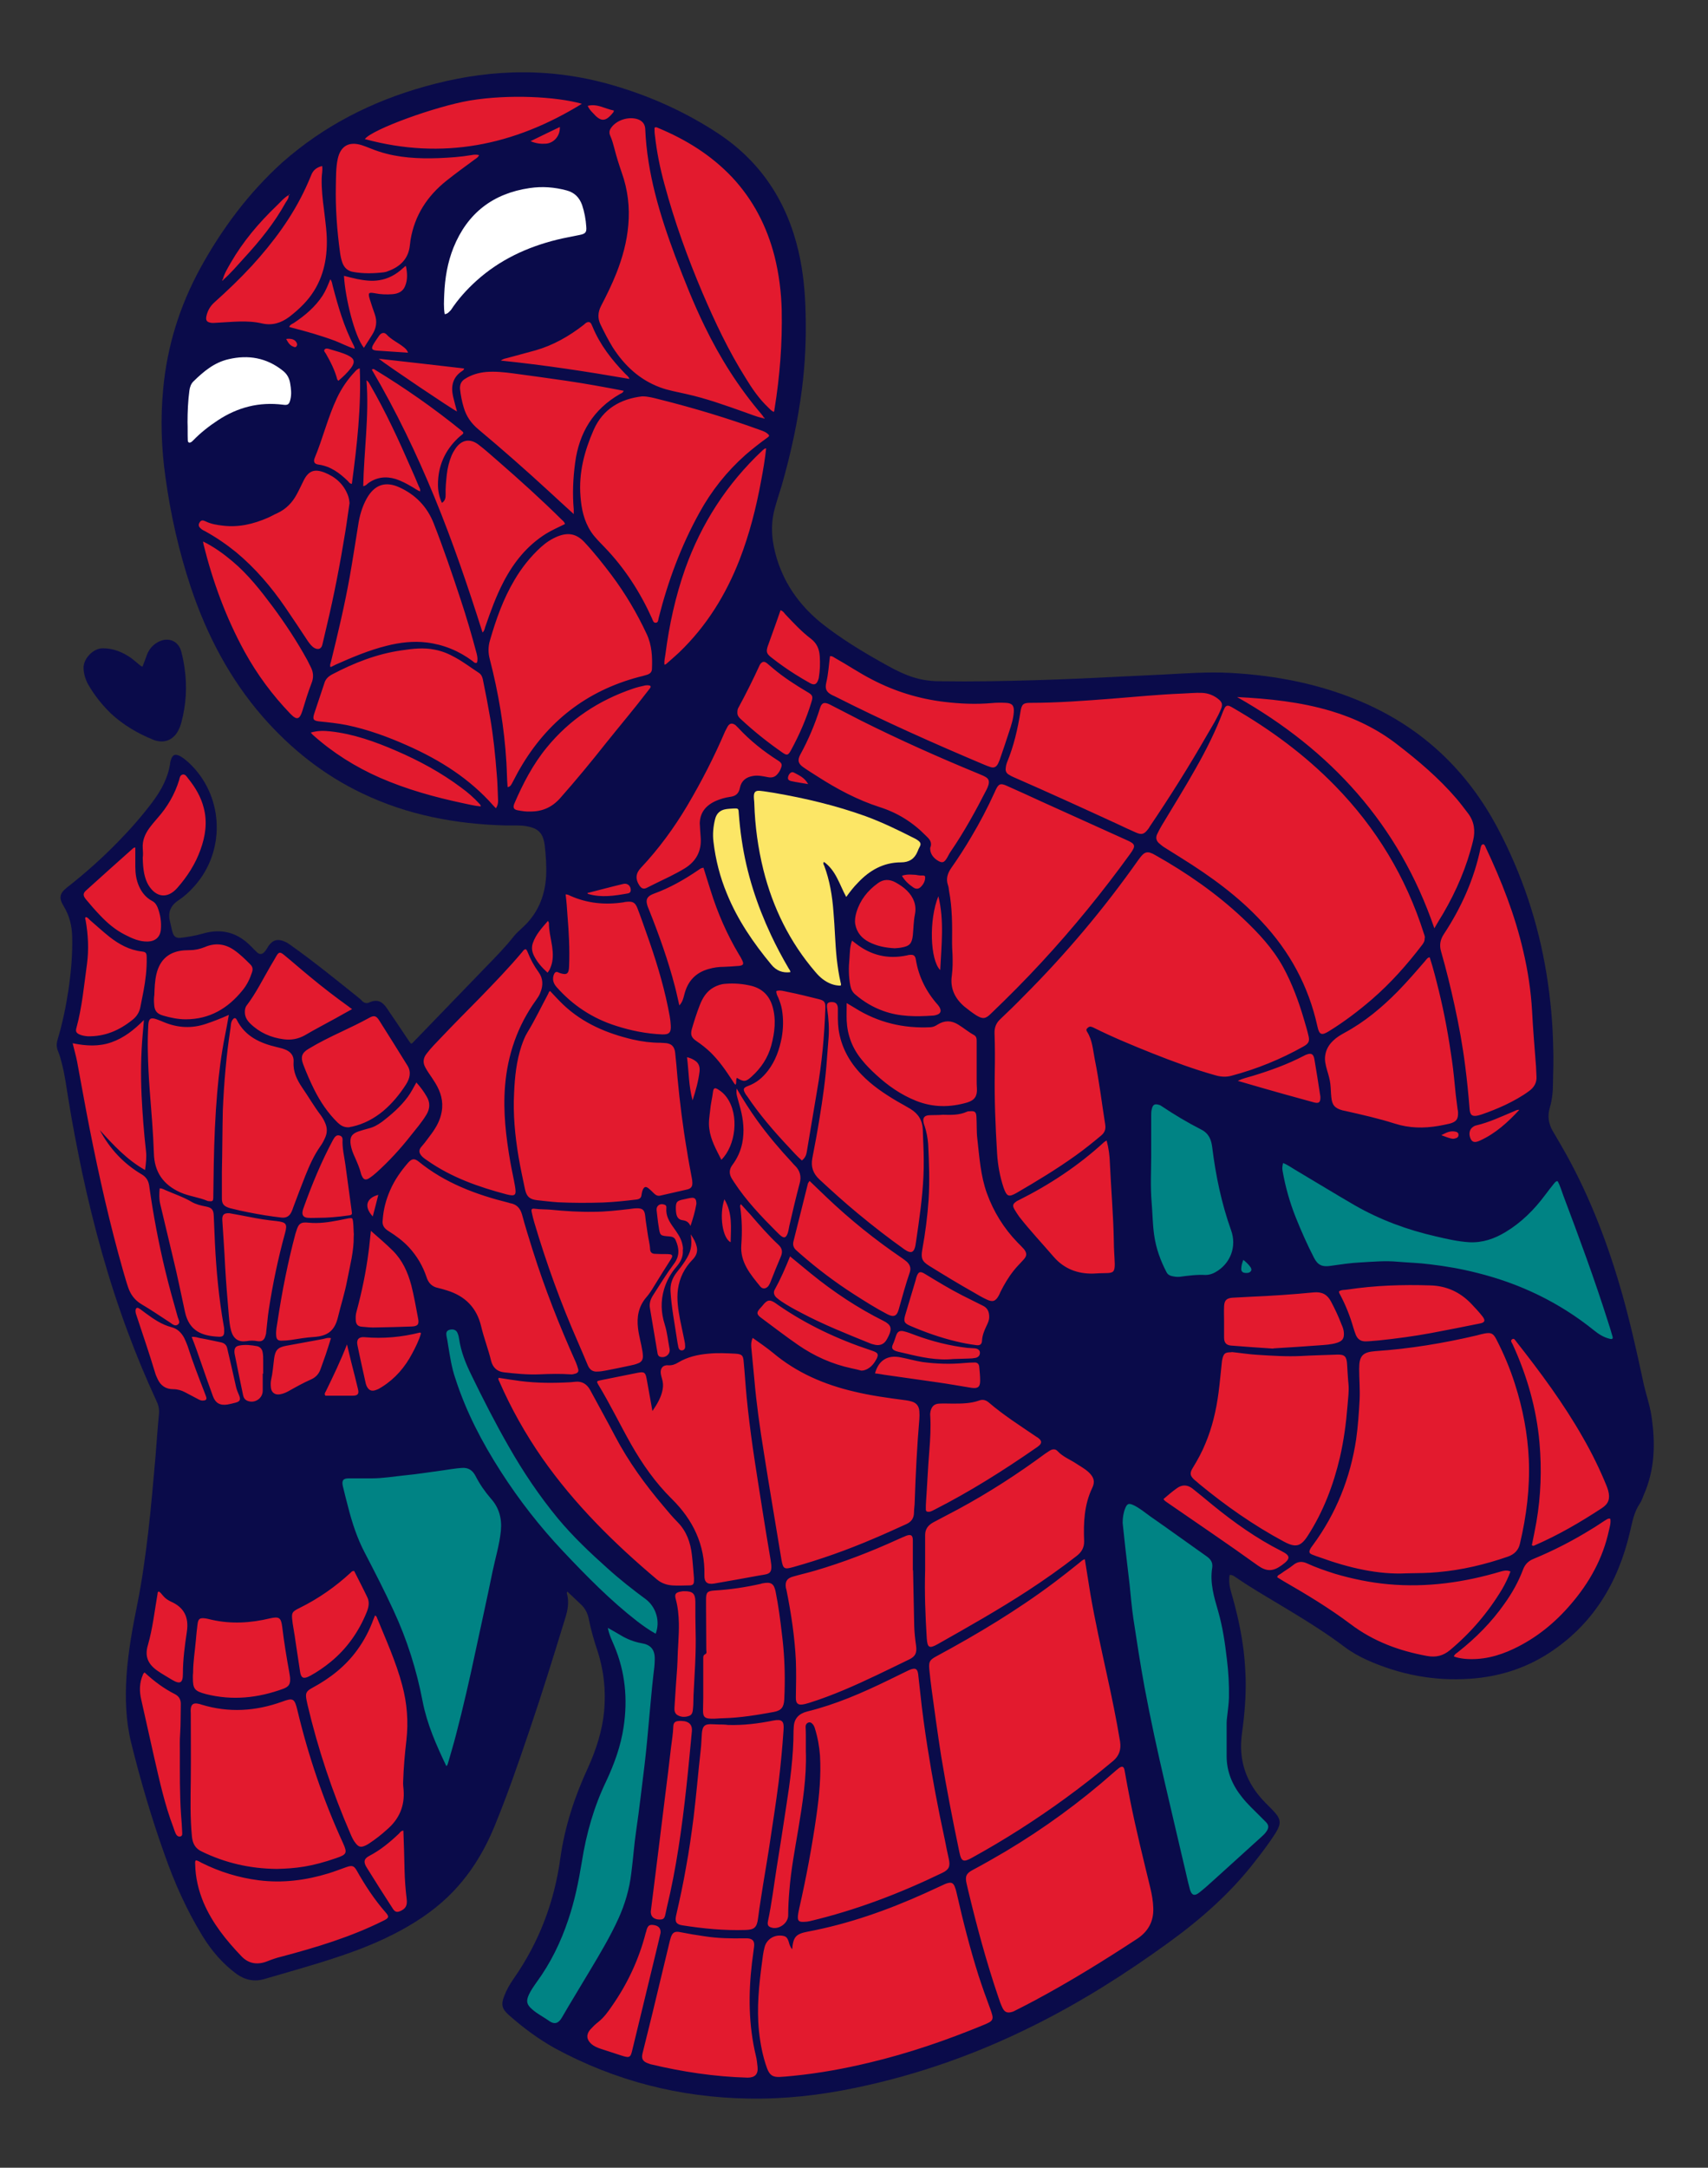 <?xml version="1.0" encoding="utf-8"?>
<!-- Generator: Adobe Illustrator 24.2.0, SVG Export Plug-In . SVG Version: 6.00 Build 0)  -->
<svg version="1.1" id="Layer_1" xmlns="http://www.w3.org/2000/svg" xmlns:xlink="http://www.w3.org/1999/xlink" x="0px" y="0px"
	 viewBox="0 0 735.9 933.6" style="enable-background:new 0 0 735.9 933.6;" xml:space="preserve">
<rect x="0" y="0" width="735.9" height="933.6" fill="#333333" stroke="none"/>
<style type="text/css">
	.st0{fill:#0A0B4A;}
	.st1{fill:#E31A2E;}
	.st2{fill:#008384;}
	.st3{fill:#FCE666;}
	.st4{fill:#FFFFFF;}
</style>
<g>
	<path class="st0" d="M38,294.8c-1.2-2.2-1.9-4.5-2-7c-0.2-3.8,3.9-8.6,8.3-8.6c4.6,0,8.6,1.7,12.2,4.2c1.1,0.8,2.1,1.7,3.2,2.6
		c0.5,0.4,0.9,0.9,1.7,1.1c0.7-1.7,1.3-3.5,2-5.3c1-2.5,2.7-4.3,5.1-5.5c4.2-2,8.4-0.2,9.6,4.3c0.6,2.3,1.1,4.7,1.4,7
		c1.2,8,0.7,15.9-1.4,23.7c-0.2,0.8-0.5,1.5-0.8,2.3c-2.1,5-6.5,7-11.5,4.9c-6.6-2.7-12.7-6.3-18-11.2C44,303.6,40.7,299.5,38,294.8
		z M711.5,609.6c-0.8-5.1-2.6-9.9-3.6-14.9c-2.7-12.6-5.5-25.1-9-37.5c-5.9-20.8-13.5-40.9-24-59.9c-1.9-3.4-3.9-6.8-5.9-10.2
		c-1.8-3.1-2.3-6.4-1.3-9.9c1-3.4,1.4-6.9,1.4-10.4c0.1-5.3,0.3-10.5,0.1-15.8c-0.2-10.6-1.2-21.2-2.9-31.7
		c-3.6-22.1-10.6-43-21.1-62.8c-13-24.4-31.9-42.5-57.3-53.7c-18.4-8.1-37.8-11.9-57.9-13c-9.5-0.5-19,0.2-28.5,0.7
		c-11.8,0.6-23.6,1.1-35.4,1.7c-13.3,0.6-26.7,1-40,1.2c-7.1,0.1-14.2,0.1-21.3,0c-4.7,0-9.2-0.8-13.6-2.5c-4.2-1.6-8.1-3.8-12-6
		c-8.5-4.8-16.8-9.9-24.5-15.9c-9.4-7.4-16.3-16.6-19.9-28.1c-2.2-7.1-3-14.2-1.1-21.5c0.9-3.5,2.1-6.9,3.1-10.3
		c3.9-13.6,6.9-27.4,8.7-41.4c1.4-10.9,1.9-21.8,1.6-32.8c-0.2-8.9-1-17.7-3-26.4c-5-21.7-16.4-39.1-35.1-51.3
		c-13-8.5-27.1-15-42-19.6c-15-4.7-30.4-6.9-46.1-6.4c-12.9,0.4-25.6,2.6-38,6.1c-22.8,6.4-43.4,16.9-61.2,32.6
		C107.2,83,95.7,98.4,86.3,115.5c-8.9,16.3-14.3,33.6-16,52.1c-1.2,12.7-0.8,25.4,1,38c2.2,16.1,5.8,31.9,10.9,47.3
		c6.9,20.6,16.8,39.5,31.1,55.9c12.1,13.8,26.2,25,42.8,32.9c19.4,9.3,40.1,13.2,61.5,13.8c3,0.1,6.1-0.2,9.1,0.3
		c5.3,0.9,7.3,3,8,8.3c0.5,4.4,0.8,8.8,0.6,13.2c-0.5,8.8-3.7,16.4-10.4,22.4c-1.2,1.1-2.4,2.2-3.4,3.4c-3.7,4.7-7.9,9-12.1,13.3
		c-10.5,10.9-21,21.7-31.5,32.6c-0.2,0.2-0.4,0.5-0.9,0.4c-0.4-0.5-0.9-1.2-1.3-1.8c-3-4.5-6-9-9.1-13.5c-1.6-2.3-3.7-4.1-7.4-2.4
		c-1.2,0.6-2.3,0.3-3.3-0.7c-0.4-0.5-0.9-0.9-1.4-1.3c-9.6-7.7-19.2-15.5-29.2-22.6c-0.8-0.6-1.7-1.2-2.7-1.6
		c-2.9-1.3-5.1-0.7-6.9,1.9c-0.5,0.8-1,1.7-1.6,2.4c-1.1,1.3-2.1,1.4-3.3,0.4c-0.9-0.8-1.7-1.7-2.5-2.5c-5.9-6.1-12.8-8-21-5.6
		c-3.1,0.9-6.2,1.4-9.4,1.8c-1.9,0.2-2.9-0.4-3.5-2.2c-0.5-1.5-0.7-3.1-1.1-4.6c-1.1-4,0.1-7,3.5-9.3c2.6-1.7,4.9-3.8,7-6.2
		c13.2-14.8,12.7-37.6-1.1-51.8c-1.5-1.5-3.1-3-5-4.1c-2.2-1.2-3.4-0.7-4.1,1.7c-0.1,0.2-0.1,0.5-0.2,0.7
		c-0.8,6.5-3.8,12.1-7.7,17.3c-4.5,6-9.5,11.7-14.7,17c-6.9,7.1-14.3,13.7-22.1,19.8c-3.3,2.6-3.6,4.5-1.5,8
		c2.5,4.1,3.6,8.5,3.7,13.2c0.2,7.7-0.5,15.3-1.6,22.9c-1.1,7.3-2.6,14.5-4.7,21.5c-0.5,1.7-0.5,3.3,0.2,4.9
		c0.8,1.9,1.3,3.9,1.8,5.9c1.2,4.7,1.8,9.6,2.6,14.4c1.7,10.7,3.8,21.4,6,32c5,23.3,11.3,46.2,19.6,68.5c3.7,10,7.8,19.9,12.3,29.6
		c0.9,1.8,1.4,3.7,1.2,5.8c-0.6,6.1-1,12.3-1.5,18.4c-1,11.1-1.9,22.1-3.2,33.1c-1.2,10.1-2.6,20.3-4.6,30.3
		c-2.1,10.3-4,20.7-4.7,31.2c-0.6,9.6-0.3,19.2,2,28.6c4,16.2,8.7,32.2,14.3,47.9c4.3,12.3,9.6,24.2,16.4,35.3
		c3.9,6.4,8.7,12,14.8,16.5c3.7,2.6,7.7,3.4,12,2.1c7.5-2.2,15-4.3,22.5-6.6c11.4-3.5,22.6-7.3,33.3-12.8c8.4-4.3,16.3-9.4,23.2-16
		c8.9-8.6,15.3-18.8,20-30.2c5.6-13.6,10.4-27.5,15.1-41.4c5.5-16.1,10.5-32.3,15.5-48.6c1-3.2,1.6-6.5,0.8-9.9
		c-0.1-0.4-0.4-0.9,0.1-1.3c1.9,1.8,3.8,3.6,5.7,5.4c1.9,1.7,3,3.9,3.5,6.4c0.9,4.6,2.2,9.1,3.7,13.6c2.8,8.5,3.7,17.2,2.9,26
		c-0.8,8.5-3.4,16.5-6.9,24.3c-5.8,12.5-10.1,25.5-12,39.3c-2.6,18.8-9.2,36.1-20.1,51.7c-1.6,2.3-3,4.7-4,7.3
		c-1.5,3.8-1.1,5.6,1.9,8.3c6.2,5.5,12.8,10.4,20,14.4c25.9,14,53.6,21.1,83.1,21.6c15.6,0.3,30.9-1.4,46.2-4.6
		c26.6-5.5,52.1-14.5,76.4-26.6c20.6-10.2,39.9-22.4,58.5-35.9c13.8-10,26.5-21.1,37-34.6c3.3-4.2,6.6-8.5,9.4-13
		c2.2-3.6,2.1-5.6-0.7-8.7c-1.3-1.4-2.7-2.8-4-4.1c-8.2-8.3-11.6-18.2-10-29.7c1.1-7.9,1.8-15.9,1.6-23.9
		c-0.2-5.4-0.6-10.8-1.5-16.2c-1.1-7.1-2.8-14.1-4.8-21c-0.7-2.3-1-4.7-0.6-7.2c1.2-0.1,1.9,0.5,2.6,1c6,4.1,12.3,7.8,18.5,11.5
		c9.8,5.9,19.6,11.8,28.7,18.7c2.8,2.1,5.9,3.8,9.1,5.3c14.2,6.4,29.1,9.3,44.7,8.2c12.1-0.8,23.4-4.3,33.6-10.8
		c19.3-12.4,30.2-30.5,35.3-52.5c1-4.2,1.7-8.4,4.2-12.1c0.7-1.1,1.2-2.3,1.6-3.5C713.1,633,713.3,621.4,711.5,609.6z"/>
	<path class="st1" d="M428.6,461.8c0.1-5.6,0.1-11.2-0.1-16.8c-0.1-2.4,0.7-4.4,2.4-6c3.4-3.2,6.8-6.5,10.1-9.9
		c18.2-18.2,34.7-37.8,49.5-58.8c0.1-0.1,0.2-0.3,0.3-0.4c2.3-3.2,3.6-3.6,7-1.6c13.5,7.6,26.2,16.4,37.5,27
		c6.8,6.4,13.1,13.1,17.6,21.3c3.9,7.2,6.7,14.8,9,22.7c0.6,2.1,1.3,4.3,1.8,6.5c0.7,2.6,0.2,3.6-2.1,4.9c-9.8,5.5-20.1,9.7-31,12.6
		c-2.2,0.6-4.4,0.5-6.6-0.1c-9.4-2.6-18.5-6-27.6-9.6c-8.5-3.4-17-6.9-25.2-11c-0.4-0.2-0.7-0.3-1.1-0.4c-0.7-0.2-1.2,0.2-1.7,0.7
		c-0.5,0.5-0.3,1,0,1.5c2.3,3.6,2.5,7.9,3.3,11.9c1.9,9.3,3,18.7,4.5,28.1c0.3,2-0.3,3.4-1.7,4.6c-3.6,3-7.3,6-11.1,8.7
		c-8.1,5.8-16.7,11-25.3,16c-3.5,2-4.3,1.7-5.7-2.2c-1.6-4.8-2.5-9.8-2.8-14.8C428.9,485.1,428.4,473.4,428.6,461.8z M613.9,403.5
		c-0.1-0.5-0.2-0.9-0.4-1.4c-7.7-24.3-20.5-45.5-38.3-63.7c-13-13.3-27.8-24.2-43.9-33.5c-0.5-0.3-1-0.6-1.5-0.8
		c-1-0.4-1.7-0.1-2.2,0.9c-0.2,0.4-0.4,0.9-0.6,1.3c-3.2,8.5-7.3,16.7-11.8,24.6c-4.7,8.4-9.8,16.5-14.7,24.7
		c-0.7,1.2-1.4,2.5-2,3.8c-0.6,1.4-0.3,2.7,0.8,3.7c0.7,0.6,1.5,1.3,2.3,1.8c2.5,1.6,5,3.1,7.5,4.7c12.5,7.8,24.4,16.4,34.5,27.3
		c12.1,12.9,20.2,27.8,24,45.1c0.8,3.7,1.8,4.1,5,2.1c6.5-4,12.7-8.7,18.5-13.7c8.1-7,15.1-14.9,21.6-23.4c0.6-0.8,1.2-1.7,1.1-2.8
		C613.9,404,613.9,403.8,613.9,403.5z M619.4,677.1c10.4-0.9,20.5-3.3,30.3-6.7c2.8-1,4.6-2.8,5.2-5.7c2.8-11.9,4.3-23.8,3.8-36.1
		c-0.5-11.2-2.6-22-6-32.6c-2.1-6.6-4.8-13-8-19.2c-1.3-2.5-2.2-3-5-2.5c-1.1,0.2-2.2,0.5-3.3,0.8c-14.4,3.4-29,5.8-43.7,6.8
		c-5.6,0.4-7.1,2-7.1,7.6c0,4.4,0.4,8.8,0.2,13.2c-0.3,5.7-0.7,11.5-1.5,17.2c-2.5,16.6-8.6,31.9-18.6,45.5
		c-0.4,0.6-0.9,1.1-1.2,1.8c-0.6,1.2-0.4,1.8,0.8,2.3c1.2,0.5,2.4,0.9,3.6,1.3c12.4,4.5,25.1,7.4,36.9,6.8
		C611.3,677.5,615.4,677.5,619.4,677.1z M465,673.1c-3.5,2.8-7,5.6-10.6,8.3c-16.1,12.1-33.3,22.4-50.9,31.9c-3,1.6-3.4,2.4-3.1,5.7
		c0.3,2.9,0.6,5.7,1,8.6c1.3,9.6,2.6,19.1,4.1,28.7c2.3,13.9,5,27.8,7.9,41.6c0.8,3.8,1.7,4.2,5.2,2.3c14-7.7,27.5-16.3,40.4-25.7
		c7-5.1,13.9-10.5,20.6-16.1c2.6-2.2,3.5-4.9,3-8.3c-1.6-9.7-3.6-19.3-5.7-28.9c-2.5-11.5-5.1-23.1-7.1-34.7
		c-0.8-4.9-1.6-9.9-2.4-15C466.4,671.8,465.7,672.5,465,673.1z M339.8,836.2c-0.4-1.1-0.8-2.1-2.1-2.4c-3.7-0.9-7.4,1.2-8.3,4.9
		c-0.6,2.2-0.8,4.4-1.1,6.6c-1.3,9.7-2.3,19.5-1.3,29.4c0.6,5.5,1.6,10.9,3.5,16.1c1.1,2.9,2.4,3.8,5.4,3.7c2-0.1,4-0.3,6-0.5
		c11.1-1.1,22-3.1,32.8-5.7c16.8-4,33.1-9.6,49.1-16.2c0.8-0.3,1.6-0.7,2.4-1.1c1.4-0.8,1.7-1.7,1.3-3.2c-0.2-0.8-0.5-1.7-0.8-2.5
		c-1.8-4.8-3.5-9.6-5.1-14.5c-3.7-11.7-6.7-23.5-9.4-35.4c-0.2-1-0.5-2-0.9-3c-0.6-1.4-1.4-1.8-2.9-1.4c-0.8,0.2-1.7,0.6-2.5,1
		c-2.5,1.1-4.9,2.3-7.4,3.4c-16.2,7.3-32.9,13.2-50.4,16.5c-5.2,1-6.3,2.2-6.8,7.6C340.3,838.3,340.1,837.2,339.8,836.2z
		 M347.2,748.9c0-1.8,0-3.5-0.1-5.3c0-0.8,0.4-1.4,1.1-1.7c0.8-0.3,1.4,0,1.9,0.6c0.5,0.5,0.8,1.2,1,1.9c1.2,3.8,1.9,7.7,2.2,11.7
		c0.5,8.6-0.3,17.1-1.5,25.6c-1.9,13.4-4.4,26.8-7.4,40c-0.2,1.1-0.5,2.2-0.6,3.3c-0.2,2.2,0.3,2.8,2.5,2.7c0.9,0,1.8-0.1,2.6-0.3
		c19.8-4.7,38.7-11.9,57.1-20.8c2.9-1.4,3.5-2.8,2.8-6c-0.6-2.7-1.2-5.5-1.7-8.2c-2.9-13.3-5.4-26.6-7.5-40
		c-1.2-7.7-2.3-15.5-3.1-23.3c-0.3-2.7-0.6-5.4-0.9-8.1c-0.3-2.3-1.2-2.8-3.5-1.9c-0.3,0.1-0.6,0.3-0.9,0.4
		c-2.8,1.4-5.6,2.7-8.4,4.1c-11.3,5.5-22.8,10.5-35,13.5c-3.5,0.9-5.6,2.9-5.8,6.6c0,0.6-0.1,1.1-0.1,1.7c0,11.1-1.5,22-3.2,32.9
		c-1.3,8.8-2.7,17.5-4.1,26.3c-1.2,7.6-2.1,15.2-3.7,22.7c-0.4,1.9,0.1,2.6,2.1,3c2.8,0.5,6.6-2,6.6-5.5c0-3.5,0.2-7,0.5-10.5
		c0.7-9,2.4-17.9,3.9-26.8c1.8-11,3.6-22.1,3.2-33.3C347.2,752.4,347.2,750.6,347.2,748.9z M236.2,428c-3,5.6-5.7,11.3-9,16.7
		c-1.1,1.8-1.8,3.7-2.5,5.7c-2.2,6.6-2.9,13.4-3.2,20.3c-0.5,9.2,0.4,18.4,1.9,27.4c0.8,4.7,1.8,9.4,2.8,14.1c0.7,3.2,2,4.3,5.2,4.7
		c3,0.3,6,0.7,9.1,0.9c6.4,0.3,12.8,0.3,19.2,0.1c4.9-0.2,9.7-0.7,14.6-1.3c1.4-0.2,2-0.8,2.1-2c0.1-0.8,0.3-1.6,0.6-2.3
		c0.6-1.2,1.2-1.4,2.3-0.6c0.9,0.7,1.7,1.5,2.5,2.3c0.8,0.8,1.7,1.2,2.8,0.9c3.8-0.9,7.6-1.7,11.4-2.6c1.8-0.4,2.4-1.3,2.3-3.1
		c0-0.6-0.1-1.1-0.2-1.7c-0.7-3.9-1.5-7.8-2.1-11.8c-1.8-10.5-3.1-21-4.1-31.6c-0.3-3.6-0.6-7.2-1-10.7c-0.3-2.8-1.7-4.1-4.6-4.2
		c-0.6,0-1.1-0.1-1.7-0.1c-4,0-8-0.5-11.9-1.4c-11.1-2.6-21.4-6.9-29.9-14.9c-2-1.9-3.9-4-5.8-6C236.5,427.1,236.4,427.5,236.2,428z
		 M495.6,813c-3-12.4-6.1-24.8-8.6-37.3c-0.9-4.5-1.7-8.9-2.5-13.4c-0.3-1.5-1-1.8-2.3-0.9c-0.8,0.6-1.6,1.3-2.4,2
		c-14.5,12.8-30,24.1-46.6,34c-4.6,2.7-9.3,5.4-14,7.9c-2.9,1.5-3.5,2.8-2.7,6.1c0.2,1,0.5,2,0.7,3c3.7,15.4,7.8,30.6,12.9,45.6
		c0.5,1.6,1.1,3.2,1.8,4.7c0.9,1.9,2.1,2.4,4.1,1.8c0.7-0.2,1.3-0.5,2-0.9c2.8-1.4,5.5-2.8,8.3-4.3c14.9-8,29.3-16.9,43.5-26.2
		c4.8-3.1,7.3-7.5,7.1-13.3C496.8,818.8,496.3,815.9,495.6,813z M323.7,580.3c0.4,4.5,0.9,9.1,1.3,13.6c0.9,10.6,2.4,21.1,4.1,31.6
		c2.4,15.4,5.1,30.9,7.6,46.3c0.7,3.9,1.2,4.2,5.1,3.1c11.8-3.3,23.3-7.4,34.5-12.2c4.8-2,9.5-4.2,14.2-6.3c2.2-1,3.3-2.6,3.3-5.1
		c0-1.5,0.3-3,0.3-4.5c0.4-11.9,1-23.8,2-35.6c0.1-1.1,0.1-2.2,0-3.4c-0.1-2.1-1.2-3.6-3.3-4.2c-0.8-0.2-1.5-0.4-2.3-0.5
		c-7.6-1-15.2-2-22.6-3.8c-12.8-3-24.7-8.1-34.9-16.7c-2.7-2.2-5.6-4.2-8.7-6.4C323.6,577.8,323.6,579,323.7,580.3z M410.4,411.1
		c0.1,3,0.1,6-0.3,9.1c-0.8,5.4,1.3,9.8,5.4,13.3c1.6,1.3,3.3,2.6,5,3.7c2.9,1.8,4.1,1.7,6.5-0.7c7.4-7.1,14.7-14.4,21.7-22
		c13.7-14.8,26.4-30.4,38.2-46.7c2.6-3.6,2.4-4.3-1.7-6.1c-12.1-5.5-24.3-11-36.5-16.5c-5-2.3-10-4.6-15-6.8
		c-2.6-1.2-3.5-0.8-4.7,1.8c-0.2,0.4-0.3,0.7-0.5,1.1c-3,6.6-6.3,12.9-10,19.1c-2.7,4.6-5.6,9.1-8.7,13.5c-1.5,2.2-2.3,4.5-1.4,7.2
		c0.3,0.8,0.4,1.7,0.5,2.6c1.4,7.3,1.4,14.8,1.3,22.5C410.2,407.6,410.3,409.4,410.4,411.1z M220.8,337c1.1-2,2.1-4.1,3.3-6.1
		c11.6-20,28.5-33.3,51-39.3c1.2-0.3,2.5-0.6,3.7-1c1.2-0.4,2.1-1.1,2.1-2.6c0.2-5.1,0-10.1-2.3-15c-4.2-9-9.2-17.4-15.1-25.3
		c-3.7-4.9-7.5-9.7-11.7-14.2c-3.4-3.6-6.9-4.3-11.5-2.5c-2.7,1.1-5.1,2.7-7.2,4.6c-4.6,4.2-8.4,9-11.5,14.3
		c-4.8,8.1-7.9,16.9-10.5,25.9c-0.8,2.7-0.8,5.3-0.1,8c3.8,14.7,6.3,29.6,7.2,44.8c0.2,3.4,0.2,6.8,0.5,10.4
		C220,338.8,220.3,337.9,220.8,337z M278.6,593.8c-0.5-2.7-1-3.1-3.7-2.6c-5.5,1.1-11,2.2-16.4,3.3c-1.4,0.3-1.5,0.5-0.8,1.7
		c5.1,8.4,9.4,17.3,14.2,25.8c4.9,8.6,10.5,16.6,17.6,23.6c9.1,9,14.3,19.7,14,32.8c-0.1,3,1.2,4.1,4.2,3.6c6.5-1.1,13-2.3,19.6-3.5
		c4.3-0.7,5.8-0.5,4.7-6.8c-1.2-7.1-2.4-14.2-3.5-21.3c-1.4-9.1-2.9-18.1-4.2-27.2c-1-7.1-1.9-14.2-2.6-21.4
		c-0.5-5.2-0.8-10.3-1.3-15.5c-0.2-2.6-0.8-3.1-3.5-3.3c-3.9-0.2-7.8-0.4-11.7,0c-4.6,0.4-9,1.4-13,3.8c-1.3,0.8-2.6,1.3-4.3,1.2
		c-2.3-0.2-3.5,1.3-3.2,3.6c0.1,0.7,0.3,1.4,0.5,2.1c0.5,1.6,0.6,3.1,0.3,4.7c-0.6,3.3-2.2,6.1-4.4,9.3
		C280.2,602.7,279.4,598.2,278.6,593.8z M529.9,582.4c-2,0.1-2.5,0.5-3.1,2.3c-0.1,0.5-0.2,0.9-0.3,1.4c-0.5,4.6-0.9,9.2-1.5,13.8
		c-1,7.5-2.7,14.8-5.6,21.7c-1.5,3.7-3.4,7.2-5.5,10.6c-1.4,2.3-1.2,3.4,0.8,5.2c0.7,0.6,1.4,1.1,2,1.7
		c11.4,9.4,23.4,17.8,36.4,24.8c5.2,2.8,7.4,2.2,10.5-2.7c6.6-10.3,10.9-21.6,13.7-33.5c1.7-7.4,2.7-14.9,3.3-22.5
		c0.2-3,0.7-6.1,0.4-9.1c-0.3-2.9-0.4-5.7-0.6-8.6c-0.2-3.2-1-4.2-4.2-4.1c-5.2,0.2-10.4,0.3-15.6,0.6c-6.2,0.3-12.4-0.1-18.7-0.5
		c-3.7-0.2-7.3-0.8-11.2-1.2C530.7,582.4,530.3,582.4,529.9,582.4z M255.8,185.1c-4,9.1-6.5,18.5-5.7,28.6
		c0.4,5.5,1.5,10.7,4.6,15.4c1.6,2.4,3.7,4.4,5.7,6.5c8.7,9,15.4,19.4,20.5,30.7c0.4,0.9,0.6,2.1,1.8,1.9c1-0.2,0.9-1.4,1.1-2.1
		c4-15.8,9.6-30.9,17.5-45.2c5.2-9.5,11.8-17.8,19.9-25c3-2.6,6.2-5.1,9.4-7.4c1-0.7,1-1,0-1.8c-0.8-0.7-1.8-1-2.8-1.4
		c-14.3-5.2-28.9-9.6-43.7-13.3c-2.4-0.6-4.8-1.3-7.4-1.3C267.3,171.8,259.8,176.1,255.8,185.1z M145,800.2c4.4-1.5,4.7-2.2,2.8-6.4
		c-8.5-18.5-15-37.7-19.7-57.4c-1.2-4.9-1.8-5.3-6.6-3.5c-11.4,4.1-22.9,4.8-34.5,1.3c-0.6-0.2-1.2-0.4-1.9-0.5
		c-1.8-0.3-2.7,0.4-2.9,2.2c-0.1,0.7,0,1.4,0,2.2c0,9.5,0.1,19,0,28.5c-0.1,8.1-0.3,16.3,0.5,24.4c0.3,2.9,1.4,5.1,4.2,6.4
		c10.1,4.9,20.7,7.4,32.4,7.5C127.4,804.7,134.1,804,145,800.2z M167.4,530.2c3.2,2,6.2,4.2,8.8,7c3.5,3.8,6,8.1,7.6,12.9
		c0.8,2.5,2.4,4.1,5,4.6c1.3,0.3,2.6,0.7,3.9,1.1c7.7,2.4,12.7,7.4,14.6,15.4c1.2,5.1,3.1,9.9,4.3,14.9c0.7,2.7,2.4,4.5,5.3,4.9
		c5.2,0.6,10.3,1.1,15.5,0.9c4.5-0.2,8.9-0.3,13.4,0c0.7,0.1,1.4-0.1,2.1-0.3c1.1-0.3,1.5-1,1.2-2c-0.3-1-0.6-2-1-2.9
		c-7.1-15.8-13.4-31.8-18.6-48.3c-1.6-5.1-3.2-10.2-4.6-15.4c-0.8-2.7-2.3-4.3-5-4.8c-0.2,0-0.5-0.1-0.7-0.2
		c-14.1-3.5-27.5-8.5-38.9-17.8c-1.8-1.4-2.9-1.2-4.5,0.6c-3.1,3.6-5.8,7.4-7.7,11.8c-1.8,4.1-2.9,8.3-3.2,12.7
		C164.5,527.7,165.6,529.1,167.4,530.2z M434.8,333.7c0.6,0.4,1.2,0.7,1.9,1c15.1,6.6,30,13.4,45,20.3c2.5,1.2,5.1,2.4,7.6,3.5
		c2.7,1.2,3.7,0.8,5.5-1.6c0.2-0.3,0.4-0.5,0.5-0.8c8.8-13,17.1-26.2,24.9-39.8c2.1-3.6,4.3-7.1,5.9-11c0.7-1.8,0.5-2.8-0.9-4
		c-2.1-1.8-4.6-2.8-7.4-2.9c-2.8-0.1-5.6,0.2-8.4,0.3c-10.1,0.4-20.2,1.4-30.3,2.2c-11.7,0.9-23.4,1.8-35.2,1.8
		c-3,0-3.7,0.6-4.2,3.7c-1.2,7.5-2.9,14.9-5.8,21.9c-0.3,0.8-0.5,1.5-0.6,2.8C433.2,332,433.6,333.1,434.8,333.7z M399.3,705.6
		c0.3,4.1,1.1,4.5,4.7,2.5c13.1-7.4,26.2-14.8,38.8-23c7.2-4.7,14.3-9.7,21.1-15c2.1-1.6,3.3-3.7,3.2-6.4c-0.3-7.9,0-15.6,3.5-22.9
		c1.3-2.7,0.7-4.6-1.5-6.7c-1.6-1.5-3.5-2.5-5.3-3.7c-2.7-1.8-5.9-3-8.1-5.4c-0.9-1-2.1-1-3.3-0.3c-0.7,0.4-1.3,0.9-2,1.3
		c-11.9,8.8-24.3,16.8-37.4,23.9c-3.6,1.9-7.2,3.8-10.8,5.7c-2.2,1.2-3.6,2.8-3.6,5.5c0,5,0,10.1,0,15.1
		C398.3,686,398.7,695.8,399.3,705.6z M329,179.8c-0.1-0.6-0.6-0.9-0.9-1.4c-9.9-11.6-17.9-24.3-24.5-37.9
		c-4.8-9.8-8.8-20-12.7-30.2c-6.6-17.7-12.1-35.7-12.9-54.8c-0.1-2-1.2-3.4-3.1-4.1c-4-1.4-9.4,0.3-11.7,3.8c-0.7,1-0.8,2.1-0.3,3.2
		c0.8,1.8,1.3,3.6,1.8,5.5c0.9,3.6,2,7,3.2,10.5c2.6,7.3,3.5,14.9,2.8,22.6c-0.6,7.1-2.5,14-5.1,20.6c-1.9,4.8-4.2,9.5-6.6,14.1
		c-1.4,2.7-1.6,5.4-0.2,8.2c1.6,3.3,3.3,6.6,5.2,9.7c5,7.8,11.5,13.9,20.3,17.2c3.7,1.4,7.6,2,11.4,2.9c8.6,1.9,16.9,4.9,25.1,7.8
		c2.6,0.9,5.2,2,7.9,2.6C328.8,180,328.9,179.9,329,179.8z M333.7,176.2c2.3-14.1,3.4-28.4,3.1-42.7c-0.2-7.9-1.2-15.6-3.1-23.2
		c-3.3-12.8-9.2-24.3-18.3-34c-9.1-9.6-20-16.3-32.1-21.3c-0.4-0.2-0.7-0.3-1.3,0c0,1.1,0,2.3,0.2,3.5c0.8,7.1,2.2,14,4.1,20.9
		c4.3,16,9.9,31.5,16.4,46.8c5.4,12.6,11.2,24.9,18.5,36.5c2.8,4.6,5.8,9,9.7,12.7c0.8,0.8,1.5,1.6,2.5,2
		C333.7,177,333.6,176.6,333.7,176.2z M309.7,742.7c-0.9,0-1.8-0.1-2.6-0.1c-3.4-0.2-4.4,0.6-4.7,3.9c-0.2,2.4-0.2,4.8-0.5,7.2
		c-1.1,9.8-1.9,19.5-3.1,29.3c-0.9,7-1.9,14.1-3.2,21.1c-1.2,7-2.7,13.9-4.3,20.9c-0.6,2.7,0.1,3.8,2.7,4.2c9,1.4,18,2.3,27.2,2
		c3.8-0.1,4.9-1.1,5.4-4.9c0.4-3,0.8-6,1.3-9c1.1-7.3,2.4-14.5,3.5-21.7c1.4-9.4,2.9-18.8,4.1-28.2c0.9-7.5,1.6-14.9,2.1-22.4
		c0.3-3.8-0.7-4.7-4.4-4c-6.4,1.3-12.9,2.1-19.5,1.9C312.2,742.7,310.9,742.7,309.7,742.7z M637.9,365.3c-2.8,13.4-8.3,25.6-15.8,37
		c-1.6,2.4-2,4.8-1.2,7.5c2.2,7.7,4.1,15.4,5.8,23.2c1.9,8.7,3.5,17.4,4.6,26.2c0.8,6.2,1.4,12.4,1.9,18.6c0.2,2.5,1.2,3.2,3.7,2.6
		c0.5-0.1,0.9-0.3,1.4-0.4c3.5-1.2,7-2.6,10.4-4.2c3.5-1.7,7-3.6,10.1-5.9c2.1-1.5,3.4-3.6,3.2-6.3c-0.1-1.4-0.1-2.9-0.2-4.3
		c-0.6-8-1.3-15.9-1.7-23.9c-0.5-8.7-1.8-17.3-3.8-25.8c-3.6-15.6-9.4-30.3-16.2-44.7c-0.2-0.5-0.4-1.1-1-1.3
		C638.2,363.7,638.1,364.5,637.9,365.3z M621.7,393.6c5.8-9.9,10.3-20.4,13-31.6c1-4.2,0.5-8.1-2.1-11.6c-1.7-2.2-3.4-4.5-5.2-6.6
		c-7.5-8.7-16.2-16.1-25.3-23.1c-8.6-6.7-18.3-11.4-28.7-14.5c-13.1-3.9-26.7-5.3-40.4-6c40.3,22.8,69.7,54.9,85,99.6
		C619.4,397.4,620.5,395.5,621.7,393.6z M215.1,594.9c5.1,11.7,11.3,22.7,18.6,33.2c13.9,19.8,30.9,36.6,49.3,52.1
		c1.9,1.6,4.1,2.4,6.6,2.6c2.5,0.2,5,0,7.4,0c1.5,0,2-0.5,2-2c0-0.4,0-0.8,0-1.2c-0.3-3.3-0.5-6.7-0.9-10c-0.6-5.3-2.3-10.1-6.1-14
		c-2.2-2.2-4.2-4.6-6.2-7c-7.9-9.3-15-19.1-20.7-29.9c-3.5-6.7-7.2-13.3-10.8-20c-1.4-2.6-3.5-3.9-6.4-3.6c-0.7,0.1-1.4,0.1-2.1,0.2
		c-7.2,0.4-14.4,0.4-21.5-0.5c-3.1-0.4-6.3-0.9-9.4-1.4C214.5,594,214.9,594.4,215.1,594.9z M144.5,286.3c7.2-3.2,14.5-6.3,22.2-8.2
		c5.6-1.4,11.3-2.1,17.1-1.4c7.3,0.9,13.9,3.6,19.8,8c0.5,0.4,1,1.1,1.9,0.7c0.4-1.3,0.2-2.5-0.1-3.8c-2.1-7.9-4.4-15.8-7-23.6
		c-3.6-10.9-7.3-21.8-11.5-32.5c-2.8-7.2-7.8-12.4-14.8-15.6c-6.1-2.8-10.8-1.1-14.1,4.8c-2,3.6-3.1,7.5-3.7,11.6
		c-1.2,7.3-2.3,14.7-3.6,22c-2.2,12.3-5.1,24.5-8.1,36.7c-0.2,0.8-0.6,1.5-0.2,2.3C143.1,287.1,143.8,286.6,144.5,286.3z
		 M214.6,344.8c-0.2-3.9-0.2-7.8-0.6-11.7c-0.6-7.8-1.4-15.6-2.7-23.3c-1-5.8-2.1-11.6-3.3-17.4c-0.3-1.1-0.7-2-1.8-2.7
		c-3.4-2.2-6.5-4.6-10-6.5c-2.8-1.6-5.7-2.8-8.9-3.4c-4.8-1-9.6-0.4-14.3,0.3c-10.6,1.5-20.5,5.4-30,10.4c-1.6,0.9-2.8,2-3.3,3.9
		c-1.4,4.3-2.9,8.6-4.3,12.9c-0.8,2.5-0.4,3.1,2.2,3.4c4,0.4,7.9,0.8,11.9,1.6c9.1,1.9,17.8,5.1,26.3,8.9
		c13.9,6.2,26.6,14.2,36.8,25.8c0.3,0.4,0.7,0.7,1.1,1.1C214.5,346.8,214.6,345.8,214.6,344.8z M393.3,676.3c0-4.3,0-8.6,0-12.9
		c0-2.2-0.8-2.7-2.8-2c-1.3,0.5-2.5,1.1-3.7,1.6c-11.6,5.3-23.5,9.9-35.8,13.5c-3.1,0.9-6.2,1.6-9.3,2.5c-2.6,0.7-3.5,2.1-3.1,4.8
		c0.1,0.4,0.2,0.8,0.3,1.2c2,10,3.5,20,4,30.1c0.2,5.3,0.1,10.5,0,15.8c-0.1,2.9,1,3.7,3.9,3c0.6-0.2,1.2-0.3,1.8-0.5
		c5.1-1.6,10.1-3.5,15.1-5.6c9.5-4,18.7-8.6,28-13.1c2.7-1.3,3.4-2.8,3-5.9c-0.4-2.8-0.7-5.5-0.8-8.3c-0.2-8.1-0.3-16.1-0.5-24.2
		C393.2,676.3,393.3,676.3,393.3,676.3z M225,410c-5.8,6.9-12.1,13.4-18.4,19.9c-5.5,5.6-11,11.1-16.4,16.8
		c-2.2,2.3-4.5,4.6-6.4,7.1c-1.5,1.9-1.7,3.9-0.5,6c0.4,0.8,0.9,1.5,1.4,2.3c1,1.5,2,2.9,2.9,4.4c2.3,3.8,3.5,7.8,2.7,12.3
		c-0.6,3.6-2.3,6.6-4.4,9.5c-1.4,1.8-2.6,3.6-4.1,5.3c-1.6,1.7-1.4,3,0.2,4.6c0.6,0.6,1.4,1.1,2.1,1.6c10.4,7.3,22.1,11.4,34.2,14.6
		c3.9,1,4.2,0.2,3.6-3.5c-0.6-3.5-1.4-6.9-2-10.3c-1.9-10.9-3.2-21.8-2.3-32.9c1.1-13.5,5.4-25.9,13.3-36.9c0.7-1,1.5-2.1,1.9-3.3
		c1.3-3.1,1.2-6.2-0.8-8.9c-1.9-2.6-3.4-5.4-4.6-8.4c-0.2-0.5-0.4-1.1-0.9-1.4C225.7,408.9,225.4,409.5,225,410z M397.6,486.7
		c-0.1-4.1-1.9-7-5.3-9.1c-1.8-1.1-3.7-2.1-5.6-3.2c-5.6-3.3-11-6.9-15.5-11.6c-5.3-5.5-8.8-11.9-9.9-19.5c-0.4-3-0.3-6.1-0.3-9.1
		c-0.1-2-1.1-2.8-3.2-2.6c-1.4,0.2-1.7,0.8-1.4,2.9c0.6,4.1,0.9,8.3,0.6,12.4c-0.2,3-0.5,6-0.7,9.1c-0.6,8.6-1.8,17.1-3.2,25.6
		c-0.9,5.7-2,11.5-3.1,17.2c-0.7,3.7,0.3,6.6,3.1,9.2c5.4,5,10.8,9.9,16.5,14.6c6.5,5.4,13.2,10.6,20.1,15.5c2.9,2,4.2,1.4,4.8-2.1
		c0-0.2,0-0.5,0.1-0.7c0.4-2.5,0.7-5.1,1.1-7.6c1.3-9.3,2.4-18.7,2.3-28.1C398,495.3,397.7,491,397.6,486.7z M241.9,223.7
		c-8.8-8.7-17.9-16.9-27.2-25c-2.8-2.4-5.5-4.9-8.4-7.1c-3.8-3-7.6-2.2-10.2,1.8c-0.6,0.9-1.1,1.8-1.5,2.7c-1.1,2.7-1.8,5.5-2.1,8.3
		c-0.3,2.9-0.6,5.7-0.5,8.6c0,1.3-0.1,2.6-1.6,3.6c-1.2-2.6-1.7-5.2-1.7-7.9c0-7.9,2.9-14.6,8.7-20.1c0.6-0.5,1.2-1.1,1.8-1.5
		c0.6-0.5,0.5-0.9,0-1.3c-0.2-0.2-0.5-0.4-0.7-0.6c-11.6-9.4-23.9-18-36.7-25.8c-0.4-0.2-0.8-0.8-1.6-0.2
		c10.4,17.7,19.3,36.2,27.1,55.2c7.8,19,14.4,38.4,20.6,58c0.8-0.7,0.9-1.5,1.1-2.2c2.3-6.7,4.7-13.4,8-19.7
		c4.4-8.4,10.1-15.5,18.2-20.6c2.6-1.6,5.4-2.8,8.2-4.2C243.2,224.7,242.5,224.3,241.9,223.7z M614,413.9c-3.8,4.4-7.6,8.8-11.7,13
		c-6.9,7-14.3,13.2-23,17.9c-1.8,1-3.5,2-4.9,3.4c-1.8,1.7-3,3.7-3.4,6.2c-0.4,2.3,0.2,4.4,0.8,6.6c0.6,2,1.2,4,1.4,6
		c0.2,1.8,0.2,3.7,0.4,5.5c0.3,3.4,1.5,4.8,4.8,5.7c0.5,0.1,0.9,0.2,1.4,0.3c7.1,1.6,14.2,3.2,21.1,5.4c6.3,2,12.5,2.1,18.9,1
		c1.6-0.3,3.3-0.6,4.9-1c2.8-0.8,3.6-1.9,3.5-4.8c0-0.5-0.1-1-0.2-1.4c-0.3-2.1-0.5-4.3-0.8-6.4c-0.5-4.8-0.9-9.7-1.6-14.5
		c-1.4-10-3.2-20-5.6-29.8c-1.2-4.9-2.4-9.7-4-14.7C615,412.4,614.6,413.2,614,413.9z M160.9,697.4c-1.7,4.7-4,9.1-6.9,13.1
		c-5.1,7.1-11.8,12.3-19.4,16.4c-2.8,1.5-3.1,2.4-2.5,5.4c0.1,0.6,0.3,1.3,0.4,1.9c4.5,19.1,10.7,37.6,18.5,55.6
		c0.6,1.4,1.2,2.8,2.2,4c1.3,1.7,2.3,1.9,4.1,1.1c0.5-0.2,1-0.5,1.5-0.8c2.9-1.9,5.6-4,8.1-6.3c5.1-4.4,7.5-10,7-16.8
		c-0.1-1.3-0.3-2.6-0.2-3.8c0.2-5.9,0.7-11.8,1.4-17.7c0.9-8,0.3-15.9-1.8-23.7c-2.7-10.2-7.1-19.8-11.1-29.6
		c-0.1-0.1-0.2-0.2-0.6-0.5C161.3,696.4,161.1,696.9,160.9,697.4z M95.6,504.7c0,3.8,0,7.7,0,11.5c0,2.2,0.8,3.2,2.8,3.9
		c0.5,0.2,0.9,0.3,1.4,0.4c4.7,1.2,9.5,2.1,14.3,2.9c2.4,0.4,4.9,0.7,7.3,1c2,0.2,3.4-0.7,4.2-2.5c0.3-0.6,0.5-1.2,0.7-1.8
		c1.7-4.5,3.4-9.1,5.2-13.6c1.8-4.5,3.7-8.8,6.5-12.8c0.9-1.2,1.6-2.6,2.2-4c0.8-1.9,0.8-3.9,0-5.8c-0.5-1.3-1.2-2.5-2-3.6
		c-2.9-3.8-5.3-8-8-11.9c-2.3-3.4-4-6.9-3.7-11.1c0.2-2.7-1.4-4.5-3.9-5.4c-1-0.4-2.1-0.6-3.2-0.9c-7.3-1.7-13.8-4.6-17.4-11.8
		c-0.5-1-1.2-0.9-1.8,0c-0.8,1.1-0.7,2.4-0.9,3.7c-1.8,11.7-2.8,23.5-3.3,35.3C95.8,487,95.8,495.8,95.6,504.7
		C95.6,504.7,95.6,504.7,95.6,504.7z M260.8,590.3c3.6-0.7,7.2-1.4,10.8-2.2c1.1-0.2,2.2-0.5,3.2-0.9c1.5-0.5,2.2-1.5,2.2-3.1
		c0-0.7-0.1-1.4-0.2-2.1c-0.5-3.3-1.5-6.5-1.9-9.9c-0.6-4.9,0.2-9.4,3.5-13.3c1.3-1.5,2.3-3,3.3-4.7c2.3-3.7,4.6-7.5,7-11.2
		c0.3-0.4,0.5-0.8,0.7-1.2c0.5-0.9,0.1-1.4-0.7-1.5c-0.6-0.1-1.3-0.1-1.9-0.1c-1.5,0-3,0-4.6-0.1c-1.2,0-2-0.6-2.1-1.9
		c-0.1-2.4-0.8-4.7-1.1-7.1c-0.3-2.4-0.8-4.9-1-7.3c-0.3-2.7-1.2-3.4-3.9-3.3c-1,0-1.9,0.2-2.9,0.3c-5.2,0.6-10.3,1.2-15.5,1.2
		c-6.2,0.1-12.3-0.3-18.4-0.9c-2.2-0.2-4.5-0.1-6.7-0.4c-1.5-0.2-1.8,0.1-1.5,1.5c0.3,1.5,0.7,3,1.1,4.4
		c5.2,17.5,11.4,34.7,18.8,51.5c1.5,3.4,2.9,6.8,4.3,10.1c0.8,1.8,2.1,2.8,4.2,2.6C258.6,590.7,259.7,590.5,260.8,590.3z
		 M62.5,503.9c0.4-3,0.7-5.6,0.4-8.2c-0.9-7.9-1.5-15.9-1.9-23.9c-0.4-8.9-0.3-17.7,0.5-26.6c0.2-1.8,0.3-3.6,0.5-5.9
		c-4.3,4.3-8.6,7.7-14,9.6c-5.4,1.9-10.9,1.6-16.7,0.4c0.7,2.9,1.4,5.3,1.9,7.8c1.8,9.6,3.5,19.3,5.4,28.9
		c4.1,20.7,8.7,41.2,14.5,61.5c0.7,2.3,1.3,4.6,2.1,6.9c1,3,2.8,5.5,5.6,7.2c4.3,2.5,8.3,5.3,12.5,8c1,0.7,2.2,1.8,3.4,0.8
		c1.1-0.8,0.2-2.1-0.1-3.1c-1.9-6.7-3.8-13.4-5.4-20.1c-2.9-12-5.2-24.2-6.9-36.4c-0.3-2.2-1.2-3.8-3.2-5
		c-7.8-4.6-13.8-11-18.1-19.1C48.9,493.2,54.7,499.5,62.5,503.9z M404.3,370.8c1.6,0.9,2.4,0.7,3.4-0.8c0.7-1,1.1-2.1,1.8-3.1
		c5.9-8.6,10.9-17.7,15.6-26.9c0.3-0.6,0.6-1.3,0.8-2c0.4-1.6,0.1-2.6-1.3-3.4c-1-0.6-2.2-1-3.3-1.5c-17-7-33.8-14.5-50.2-22.7
		c-4.5-2.3-8.9-4.6-13.4-6.9c-2.5-1.3-3.7-0.9-4.4,1.5c-2.2,7-5,13.6-8.5,20c-1.3,2.5-0.9,3.9,1.4,5.5c2,1.4,4,2.6,6,3.9
		c8.4,5.4,17.2,10.1,26.8,13.2c7.6,2.4,14.2,6.5,19.8,12.2c1.6,1.5,3,2.9,2,5.3c-0.1,0.1,0,0.3,0,0.9
		C401,367.9,402.2,369.6,404.3,370.8z M326.4,890.2c-0.2-1.6-0.3-3.2-0.7-4.7c-3.2-13.3-3.3-26.7-1.7-40.2c0.3-2.3,0.6-4.6,0.9-6.9
		c0.3-2.4-0.6-3.5-3-3.6c-0.4,0-0.8,0-1.2,0c-5.8,0.1-11.5,0-17.2-0.9c-3.6-0.5-7.1-1.1-10.6-1.8c-2.2-0.4-3.2,0.2-3.9,2.4
		c-0.1,0.5-0.3,0.9-0.4,1.4c-2.5,10.4-5,20.8-7.5,31.2c-1.4,5.8-2.9,11.6-4.3,17.4c-0.5,2.2,0.2,3.3,2.3,4.1
		c0.4,0.1,0.8,0.3,1.1,0.4c13.8,3.3,27.7,5.4,41.9,5.8C325.3,894.8,326.7,893.3,326.4,890.2z M84.1,802.9c0.1,5.7,1.4,11.2,3.6,16.5
		c3.8,8.9,9.8,16.3,16.4,23.2c3.1,3.2,6.9,3.7,11,2.1c2-0.8,4-1.5,6.1-2c15.1-4,30-8.5,44-15.5c2.3-1.1,2.6-1.7,1-3.5
		c-4.9-5.6-8.9-11.7-12.5-18.1c-1.2-2.1-2-2.3-4.4-1.5c-2.6,0.9-5.1,1.9-7.7,2.7c-9.8,3-19.8,4.3-30.1,3c-8.6-1.1-16.8-3.6-24.6-7.5
		c-0.8-0.4-1.6-1-2.5-1.1C83.9,801.8,84.1,802.4,84.1,802.9z M400.4,480.3c-2.1,0.1-2.9,1.1-2.5,3.1c0.1,0.5,0.3,1.1,0.5,1.6
		c0.8,2.5,1.3,5.1,1.5,7.7c0.4,8,0.7,15.9,0.2,23.9c-0.5,7.2-1.4,14.3-2.7,21.4c-0.7,3.9-0.2,5.2,3,7.2c6.3,3.9,12.7,7.8,19.1,11.4
		c1.9,1.1,3.7,2.2,5.7,3.1c2.5,1.2,3.8,0.7,5.1-1.7c0.3-0.5,0.5-1,0.7-1.5c1.6-3.2,3.4-6.3,5.7-9.2c1.3-1.7,2.9-3.2,4.3-4.8
		c1.5-1.6,1.5-2.8,0.2-4.5c-0.9-1-1.9-2-2.8-2.9c-5.9-6.1-10.3-13.2-13.2-21.2c-2.7-7.5-3.2-15.4-4.1-23.3c-0.4-3.2-0.2-6.4-0.4-9.6
		c-0.1-2.2-0.8-2.6-2.9-2.4c-0.4,0-0.8,0-1.2,0.2c-3.3,1.5-6.8,1.4-10.4,1.3C404.3,480.3,402.3,480.2,400.4,480.3z M150,213.6
		c-1.8-5-5.4-8.2-10.2-10.1c-4.4-1.7-6.9-0.7-9,3.5c-1,2-1.9,4-3,6c-1.9,3.5-4.6,6.3-8.3,8c-1.4,0.6-2.7,1.4-4.1,2
		c-6.2,2.7-12.5,4.2-19.3,3.4c-2.6-0.3-5.2-0.7-7.6-1.9c-0.9-0.4-1.8-0.7-2.5,0.5c-0.6,1-0.5,1.8,0.6,2.7c0.5,0.5,1.2,0.8,1.8,1.1
		c4.7,2.6,9.1,5.6,13.3,9c8.3,6.9,15.2,15,21.3,23.9c3.3,4.8,6.5,9.7,9.7,14.5c0.8,1.1,1.6,2.2,2.8,2.9c1.7,0.9,3,0.3,3.4-1.5
		c0.6-2.7,1.3-5.4,1.9-8.1c3.2-13.4,5.8-27,8-40.6c0.7-4.2,1.2-8.4,1.8-12.2C150.5,215.5,150.3,214.5,150,213.6z M247.2,219.4
		c-0.6-6.7-0.3-13.4,0.6-20.1c1.7-12.9,7.8-23,19.3-29.6c0.6-0.3,1.3-0.5,1.6-1.4c-8.3-1.6-16.5-3.1-24.7-4.3
		c-7.7-1.1-15.3-2.2-23-3.2c-3.8-0.5-7.6-0.9-11.5-0.6c-3.3,0.3-6.4,1.2-9.2,3c-1.6,1-2.2,2.4-2.1,4.3c0.3,2.7,0.8,5.4,1.6,8
		c1.1,3.8,3.2,6.8,6.3,9.4c10.4,8.7,20.5,17.6,30.4,26.7c3.4,3.1,6.8,6.3,10.7,9.8C247.2,220.4,247.2,219.9,247.2,219.4z M88.6,441
		c-6,2-11.9,1.7-17.8-0.7c-1.1-0.5-2.2-0.9-3.3-1.3c-2.5-0.9-3.4-0.4-3.6,2.3c-0.2,3.8-0.3,7.6-0.2,11.5c0.1,5.6,0.4,11.2,0.8,16.7
		c0.7,9.1,1.5,18.1,1.8,27.2c0.2,8,4,13.5,11.3,16.8c3.8,1.7,8,2.1,11.8,3.7c0.1,0.1,0.3,0.1,0.5,0.1c1.7,0.2,2,0,2-1.7
		c0.1-4.7,0.1-9.4,0.2-14.1c0.2-10.4,0.6-20.7,1.5-31.1c0.7-8.1,1.7-16.2,3.3-24.2c0.6-2.9,1.1-5.8,1.7-9.1
		C95,438.7,91.9,439.9,88.6,441z M244.5,394.3c0.6,7.2,1,14.5,0.7,21.8c-0.1,3.4-1,4-4.2,2.9c-0.2-0.1-0.3-0.1-0.4-0.2
		c-1.1-0.5-1.6,0-2,1c-0.7,2-0.2,3.7,1.2,5.3c7,7.9,15.5,13.5,25.6,16.7c6.5,2.1,13.1,3.4,19.9,3.7c3,0.1,3.9-0.8,3.7-3.9
		c-0.1-2.6-0.7-5.2-1.2-7.8c-2.2-10.8-5.5-21.3-9.2-31.7c-1.3-3.6-2.5-7.2-3.9-10.8c-1-2.6-2-3.2-4.8-2.9c-0.4,0-0.8,0.1-1.2,0.2
		c-7.9,1.2-15.6,0.5-23-2.8c-0.6-0.3-1.1-0.6-2-0.6C244.1,388.2,244.3,391.3,244.5,394.3z M646.7,676.8c-15.8,4.7-31.9,7-48.5,5.5
		c-7.8-0.7-15.5-2.3-23-4.5c-4.1-1.3-8.2-2.7-12.1-4.5c-2.2-1-4.1-0.8-6,0.8c-1.7,1.4-3.6,2.4-5.3,3.7c-0.6,0.4-1.4,0.6-1.5,1.5
		c0.9,0.5,1.7,1.1,2.6,1.6c9.9,5.7,19.7,11.6,28.9,18.5c9.9,7.5,21,11.6,33.1,13.8c3.8,0.7,6.9-0.1,9.8-2.5
		c9-7.5,16.5-16.3,22.5-26.3c1.4-2.4,2.6-4.9,3.6-7.6C649.1,676.1,647.9,676.5,646.7,676.8z M203.1,66.8c-4.7,0.8-9.4,1.1-14.1,1.3
		c-8.7,0.3-17.3-0.1-25.6-2.8c-2.6-0.8-5.1-2-7.6-2.8c-5.5-1.7-9.1,0.4-10.3,6c-0.8,3.8-0.7,7.6-0.8,11.5
		c-0.2,9.6,0.5,19.2,1.8,28.7c0.2,1.5,0.5,3,1,4.4c0.8,2.2,2.3,3.6,4.6,4c4.4,0.8,8.7,0.7,13.1,0.2c0.6-0.1,1.3-0.2,1.9-0.5
		c5.3-1.9,8.9-5.3,9.5-11.2c0.1-0.8,0.2-1.6,0.3-2.4c1.8-10.5,7.2-18.8,15.5-25.4c3.9-3.1,8-6.1,12.1-9.1c0.7-0.5,1.5-0.9,1.9-1.9
		C205.2,66.5,204.1,66.6,203.1,66.8z M303,731.2c0,1.8-0.1,3.7-0.1,5.5c0,2.7,0.7,3.4,3.4,3.5c1.8,0.1,3.7-0.2,5.5-0.2
		c7.3-0.2,14.5-1.4,21.6-2.7c3.2-0.6,4.3-2,4.5-5.3c0.1-2.2,0.2-4.5,0.2-6.7c0.1-7.2-0.3-14.4-1.2-21.5c-0.7-6.1-1.5-12.2-2.7-18.2
		c-0.7-3.6-2-4.4-5.6-3.7c-0.2,0-0.5,0.1-0.7,0.2c-6.6,1.5-13.3,2.5-20.1,2.9c-3,0.2-3.6,0.8-3.6,3.8c0,1,0,1.9,0,2.9
		c0,6.2,0.1,12.5,0.1,18.7c0,0.7,0.4,1.6-0.4,2c-1,0.5-0.9,1.2-0.9,2c0,3.8,0,7.5,0,11.3C303,727.5,303,729.4,303,731.2z
		 M364.8,439.6c0.3,6.2,2.4,11.8,6.4,16.7c1.9,2.4,4,4.5,6.3,6.6c5.1,4.7,10.7,8.6,17.2,11.2c7.3,2.9,14.6,2.9,22.1,0.7
		c3.2-1,4.3-2.8,4.1-6.1c-0.1-1.2-0.1-2.4-0.1-3.6c0-5.4,0-10.9,0-16.3c0-1.1,0.1-2.3-1.1-3c-2.4-1.3-4.5-3.1-6.8-4.5
		c-3-1.9-6-1.9-9,0c-0.9,0.6-1.8,1-2.9,1.1c-11.7,0.6-22.7-2-32.7-8.3c-1-0.6-2-1.2-3.5-2.1C364.8,434.8,364.7,437.2,364.8,439.6z
		 M134.1,75.4c-0.7,1.8-1.5,3.5-2.3,5.3c-5.8,12.6-14,23.6-23.3,33.8c-5.1,5.5-10.5,10.7-16.1,15.7c-1.9,1.7-3,3.7-3.5,6.1
		c-0.3,1.7,0.2,2.4,1.9,2.7c0.9,0.2,1.7,0,2.6,0c6.5-0.3,13.1-1.2,19.5,0.3c4.4,1,8.2-0.2,11.7-2.8c2.2-1.7,4.3-3.5,6.3-5.6
		c6.7-7,9.6-15.5,9.9-25c0.2-5.2-0.6-10.3-1.2-15.5c-0.6-4.5-1.1-9-1-13.6c0-1.7,0.5-3.3,0.2-5.3C136.4,72.1,134.9,73.3,134.1,75.4z
		 M475.8,491.8c-11.1,10.2-23.5,18.4-36.9,25.1c-0.4,0.2-0.9,0.4-1.2,0.7c-1.3,0.9-1.5,1.7-0.7,3.1c0.7,1.2,1.4,2.3,2.2,3.4
		c4.7,6,9.9,11.5,14.8,17.2c4.4,5.1,10.3,7.4,17.1,7.2c1.8-0.1,3.5-0.2,5.3-0.2c3.3,0,3.9-0.6,3.9-3.9c-0.1-3.3-0.4-6.5-0.4-9.8
		c-0.2-11.3-1.2-22.5-1.7-33.7c-0.1-3.2-0.5-6.3-1.4-9.7C476.2,491.6,475.9,491.7,475.8,491.8z M356,294c-0.6,2.7,0,4,2.4,5.3
		c0.4,0.2,0.9,0.4,1.3,0.6c21.1,10.7,42.7,20.3,64.5,29.5c0.9,0.4,1.8,0.7,2.7,1c1.4,0.4,2.3-0.1,3-1.3c0.3-0.5,0.5-1.2,0.8-1.8
		c1.4-4.1,2.8-8.1,4.1-12.2c0.9-2.7,1.8-5.5,2-8.4c0.2-2.8-0.7-3.9-3.5-4c-2-0.1-4-0.1-6,0.1c-6.8,0.6-13.6,0.3-20.3-0.5
		c-11-1.3-21.4-4.5-31.2-9.6c-5.5-2.8-10.6-6.3-16-9.3c-0.6-0.3-1.1-0.9-2.2-0.8C357.1,286.4,356.9,290.3,356,294z M661.1,665.6
		c10.2-4.4,19.8-10,29.1-16.1c2.9-1.9,3.6-4.1,2.7-7.5c-0.2-0.8-0.5-1.5-0.8-2.3c-2.9-7.1-6.3-14-10.1-20.6
		c-8.3-14.6-18.3-28.1-28.7-41.3c-0.5-0.6-0.9-1.6-1.8-1c-0.9,0.6-0.1,1.5,0.2,2.1c6.2,13.5,10.3,27.7,11.6,42.5
		c1,11.4,0.6,22.7-1.3,33.9c-0.6,3.4-1.3,6.8-2,10.2C660.6,665.9,660.9,665.7,661.1,665.6z M151.8,485.2c5-1.1,9.4-3.5,13.3-6.7
		c3.9-3.3,7.1-7.2,9.8-11.4c1.6-2.5,2.4-5.3,0.7-8.1c-4-6.5-8.1-13-12.2-19.5c-1.3-2.1-2.3-2.3-4.4-1.1c-3.8,2.1-7.8,4-11.8,5.9
		c-4.9,2.3-9.8,4.7-14.4,7.5c-2.8,1.7-3.3,3.5-2.2,6.5c1.4,3.7,3,7.4,4.8,11c2.6,5.2,5.9,10.1,10.1,14.2c1.3,1.2,2.6,2.1,4.9,2
		C150.6,485.4,151.2,485.3,151.8,485.2z M404.7,604.5c-2.2,0.1-3.3,1.2-3.8,3.4c-0.1,0.6-0.2,1.3-0.1,1.9c0.3,5,0,10-0.4,15.1
		c-0.6,7.2-0.9,14.5-1.4,21.7c-0.1,1.1-0.1,2.2-0.1,3.4c0,0.9,0.4,1.1,1.2,1.1c1,0,1.8-0.6,2.7-1c15.1-7.7,29.4-16.7,43.4-26.4
		c0.6-0.4,1.2-0.8,1.7-1.3c0.9-0.9,0.9-1.8-0.1-2.7c-0.4-0.4-0.9-0.7-1.4-1c-6.9-4.7-14-9.2-20.4-14.7c-1.3-1.1-2.7-1.4-4.2-0.8
		c-3.7,1.3-7.5,1.3-11.4,1.3C408.5,604.5,406.6,604.4,404.7,604.5z M691.4,654.9c-1.9,1.2-3.7,2.5-5.6,3.6
		c-7.9,4.9-16.2,9.2-24.9,12.8c-2.3,0.9-3.8,2.3-4.7,4.7c-2,5.3-4.7,10.1-8,14.7c-5.6,8-12.4,14.8-20,20.8c-0.6,0.5-1.5,0.9-1.8,1.9
		c1.5,0.6,3,0.8,4.5,1c7.5,0.7,14.6-1.1,21.3-4.3c9.7-4.6,17.8-11.2,24.7-19.3c7.9-9.2,13.7-19.6,16.3-31.6c0.4-1.7,0.9-3.4,0.6-5.1
		C692.8,653.8,692.2,654.5,691.4,654.9z M328.4,194.1c-15.2,14.3-26.2,31.3-33.2,50.9c-4.2,11.9-6.9,24.3-8.5,36.8
		c-0.2,1.4-0.6,2.9-0.4,4.5c0.4-0.2,0.7-0.2,0.8-0.4c1.8-1.6,3.6-3.1,5.4-4.8c11.9-11.4,20.3-25,26.2-40.2
		c4.2-10.9,7.1-22.2,9.2-33.7c0.9-4.7,1.7-9.4,2.2-14.1C329.3,193.1,328.9,193.7,328.4,194.1z M348.1,509.7
		c-2.1,8.3-4.1,16.6-6.2,24.8c-0.4,1.5-0.1,2.8,1.1,3.9c0.6,0.5,1.2,1.1,1.8,1.6c7.3,6.4,15,12.2,23.1,17.4c4.7,3,9.4,6,14.4,8.6
		c2.7,1.4,4.1,0.9,4.9-2c1.5-5.4,3-10.8,4.8-16.1c0.6-1.8,0-3.3-1.3-4.5c-0.7-0.6-1.4-1.1-2.1-1.6c-11.5-7.8-22.3-16.5-32.4-26.1
		c-2.4-2.3-4.8-4.6-7.4-7.1C348.4,509.3,348.2,509.4,348.1,509.7z M347.6,496.1c1.5-8.7,2.9-17.5,4.4-26.2
		c2.1-11.8,3.2-23.7,3.6-35.7c0.1-2.6-0.4-3.3-2.9-3.9c-4.4-1.1-8.8-2.2-13.3-3.1c-1.6-0.3-3.2-0.9-4.9-0.4c-0.1,1.1,0.4,2,0.8,2.8
		c0.7,1.7,1.3,3.4,1.6,5.2c0.7,4.1,0.6,8.1-0.1,12.1c-1,5.2-2.7,10-5.9,14.2c-2.3,3-5,5.3-8.6,6.6c-2.1,0.8-2.3,1.4-1.1,3.4
		c0.2,0.3,0.4,0.7,0.7,1c5.3,7.9,11.5,15.1,18,22c1.8,1.9,3.5,3.9,5.6,5.7C346.8,498.8,347.4,497.5,347.6,496.1z M87.7,234.5
		c4,16.1,9.7,31.6,17.7,46.2c5.4,9.8,12,18.7,19.7,26.7c2.8,2.9,4,2.5,5.2-1.3c1.2-4,2.4-7.9,3.9-11.8c1-2.4,0.9-4.8-0.4-7.2
		c-0.5-0.9-0.9-1.9-1.4-2.8c-4.4-8-9.4-15.6-14.8-22.9c-5.3-7.1-10.7-14-17.5-19.7c-3.8-3.2-7.8-6.1-12.6-8.5
		C87.6,233.8,87.6,234.2,87.7,234.5z M152.4,531c-0.1-1.7-0.1-3.4-0.3-5c-0.2-1.5-0.4-1.5-1.9-1.3c-1.5,0.3-3,0.6-4.5,0.9
		c-4.2,0.8-8.3,1.4-12.6,1c-3.5-0.4-4.5,0.3-5.5,3.8c-0.1,0.3-0.2,0.6-0.3,0.9c-3.3,12.4-5.8,25-7.7,37.7c-0.3,2-0.8,4.1-0.6,6.2
		c0.1,1.6,0.7,2.2,2.2,2.2c1.3,0,2.7-0.1,4.1-0.3c3.3-0.5,6.6-1.1,10-1.3c5.9-0.4,8.9-2.7,10.3-8.5c1.3-5.4,3-10.6,4-16
		c1.2-6.3,2.9-12.4,2.8-18.9C152.4,531.9,152.5,531.4,152.4,531z M83.1,722.5c0,4.9,0.7,5.8,5.6,7.1c11.4,2.9,22.5,1.7,33.4-2.3
		c2.3-0.9,3-1.9,2.9-4.3c0-0.8-0.2-1.6-0.3-2.4c-1.2-6.6-2.3-13.2-3.1-19.9c-0.5-4-1.3-4.6-5.3-3.7c-8.3,2-16.7,2.5-25.1,0.6
		c-0.9-0.2-1.9-0.5-2.8-0.6c-2.4-0.3-3,0.2-3.3,2.6c-0.3,2.2-0.5,4.4-0.7,6.7c-0.4,4.7-1.2,9.3-1.2,14.1
		C83.1,721.1,83.1,721.8,83.1,722.5z M202.4,43.3c-14.7,2.5-42.1,12.4-45.2,16.6c33.4,9.1,64.3,2.8,93.5-15.2
		C239.7,41.6,219.3,40.5,202.4,43.3z M300.9,374.7c-6,4.1-12.3,7.7-19.2,10.2c-0.5,0.2-1,0.4-1.5,0.7c-1.4,0.9-1.8,1.9-1.5,3.5
		c0.2,1,0.6,2,1,2.9c4.3,10.8,8.2,21.7,11.1,32.9c0.7,2.6,1.2,5.2,1.9,8.1c1.4-1.5,1.7-3,2.1-4.5c1.4-5.8,4.8-9.6,10.6-11.2
		c2.1-0.6,4.2-0.9,6.4-0.9c2.2-0.1,4.3-0.2,6.5-0.4c1.9-0.2,2.3-0.7,1.5-2.4c-0.4-0.9-0.9-1.7-1.4-2.5c-5.2-8.7-9.2-17.9-12.2-27.5
		c-1-3.3-2.1-6.5-3.1-9.9C302,373.8,301.5,374.3,300.9,374.7z M308.5,344.9c1.9-0.8,3.9-1.4,6-1.7c2.5-0.3,3.8-1.4,4.3-3.9
		c0.6-3,2.6-4.6,5.6-5.1c2.2-0.4,4.3,0.1,6.4,0.5c1.9,0.4,3.3-0.1,4.4-1.6c0.5-0.6,0.9-1.3,1.2-2.1c0.7-1.6,0.5-2.4-1.1-3.4
		c-6.3-4-12.1-8.6-17.2-14.1c-0.4-0.4-0.8-0.8-1.2-1.2c-1.4-1-2.5-0.9-3.4,0.6c-0.4,0.7-0.7,1.4-1.1,2.1c-4.7,11-10.2,21.7-16.3,32
		c-5.7,9.6-12.3,18.6-20,26.8c-2.2,2.3-2.4,4.8-0.7,7.4c1,1.6,2,1.9,3.6,1c1.1-0.5,2.1-1.1,3.2-1.6c4.3-2.1,8.7-4.1,12.8-6.6
		c4.9-3,7.3-7.4,6.9-13.2c-0.1-1.8-0.3-3.7-0.4-6.2C301.6,350.2,303.8,347,308.5,344.9z M95.8,525.8c0.4,6.5,0.9,13,1.2,19.6
		c0.4,7.1,1,14.2,1.6,21.2c0.2,2.2,0.4,4.5,1,6.6c1,3.4,3.1,4.9,6.6,4.4c1.6-0.3,3.1-0.3,4.7,0c1.9,0.3,3-0.4,3.5-2.4
		c0.2-0.5,0.3-1.1,0.3-1.6c0.4-3.2,0.6-6.3,1.1-9.5c1.7-11.1,4-22.1,7-33c1.1-4,0.5-4.7-3.6-5.2c-4-0.4-7.9-1-11.8-1.8
		c-3-0.6-5.9-1.1-8.6-1.6C96.3,522.4,95.6,523.3,95.8,525.8z M577.4,557.6c2.4,4.5,4.3,9.3,5.7,14.2c0.3,1.1,0.7,2.1,1.1,3.2
		c0.8,1.8,2.1,2.7,4.1,2.7c1.9,0,3.8-0.3,5.7-0.4c7.6-0.8,15.2-1.8,22.7-3.2c7-1.3,13.9-2.7,20.9-4.1c2.2-0.4,2.5-1.3,1.1-3.1
		c-1.5-1.9-3.1-3.6-4.8-5.4c-4.8-5-10.6-7.7-17.6-7.9c-12-0.4-23.9,0-35.8,1.8c-1.2,0.2-2.6,0-3.6,0.8
		C576.9,556.8,577.2,557.2,577.4,557.6z M323.8,463.7c4.1-3.7,7-8,8.5-13.4c1.5-5.6,2.2-11.3,0.5-17c-1.4-4.6-4.4-7.5-9-8.7
		c-3.7-0.9-7.4-1.2-11.2-0.9c-1.9,0.1-3.6,0.7-5.2,1.6c-3,1.7-4.7,4.5-5.9,7.6c-1.3,3.3-2.4,6.8-3.4,10.2c-0.7,2.6-0.2,3.8,2,5.3
		c2.1,1.4,4.1,3,6,4.8c3.7,3.6,6.6,7.8,9.4,12.1c0.4,0.6,0.8,1.4,1.4,1.9c0.6-1,0-2,0.6-3C320.4,466,321.3,466,323.8,463.7z
		 M241.3,343.8c6.9-7.8,13.5-15.8,19.9-23.9c6-7.5,12.2-14.8,18-22.4c0.3-0.4,0.7-0.9,1-1.3c0.3-0.5,0.1-0.9-0.5-1
		c-0.6-0.1-1.1-0.1-1.7,0c-1.8,0.4-3.6,0.8-5.3,1.4c-14.7,5-27.2,13.2-37.1,25.3c-6,7.3-10.3,15.6-14,24.2c-0.7,1.7-0.3,2.6,1.6,2.9
		c1.7,0.3,3.5,0.6,5,0.5C233.6,349.6,237.8,347.7,241.3,343.8z M527.4,569.2c0,2.3,0,4.6,0,6.9c0,2.1,0.9,3.2,2.9,3.4
		c6,0.5,12.1,0.9,18.1,1.3c0.2,0,0.3-0.1,0.5-0.1c6.5-0.4,13.1-0.8,19.6-1.3c2.5-0.2,5.1-0.3,7.6-1.1c2.4-0.8,3.1-1.9,2.9-4.5
		c-0.1-1.2-0.5-2.3-1-3.4c-1.3-3.4-2.8-6.6-4.5-9.8c-1.6-3.1-3.9-4.3-7.4-4c-9.1,0.9-18.3,1.5-27.5,1.9c-2.5,0.1-5.1,0.3-7.6,0.4
		c-2.6,0.2-3.5,1.2-3.6,3.8C527.3,564.9,527.4,567.1,527.4,569.2C527.4,569.2,527.4,569.2,527.4,569.2z M69,518.4
		c1.9,7.8,3.7,15.7,5.6,23.5c1.9,7.7,3.4,15.4,5.1,23.1c1.8,8.3,7.4,10.4,14.6,10.7c1.8,0.1,2.3-0.6,2.3-2.3c0-0.8,0-1.6-0.2-2.4
		c-2.1-11.8-3.2-23.7-3.8-35.7c-0.2-3.9-0.3-7.8-0.5-11.7c-0.1-2.7-0.9-3.5-3.5-4c-2.1-0.4-4.1-0.9-5.9-1.9c-3.5-2.1-7.4-3.4-11.1-5
		c-0.9-0.4-1.7-0.9-2.8-0.9C68.6,514,68.5,516.2,69,518.4z M66.4,432.3c0.1,2.9,1.1,4.3,3.9,5.1c3.1,0.9,6.4,1.6,9.7,1.6
		c10.3,0,18.2-4.7,24.5-12.5c1.9-2.3,3.2-5,4.1-7.8c0.4-1.2,0.3-2.3-0.7-3.3c-2.2-2.2-4.4-4.4-7-6.2c-4-2.8-8.3-3.2-12.7-1.3
		c-2,0.8-4.1,1.3-6.3,1.3c-0.9,0-1.8,0.1-2.6,0.1c-6.4,0.5-10.4,3.9-11.9,10.2c-0.7,3-0.8,6-0.9,9C66.3,429.7,66.3,431,66.4,432.3z
		 M36.9,396.4c1.1,6.2,1.4,12.4,0.6,18.6c-1.3,9.3-2.1,18.7-4.6,27.8c-0.4,1.4,0,2.1,1.3,2.7c1.1,0.5,2.3,0.7,3.5,0.8
		c7.4,0.2,13.7-2.5,19.4-7.1c1.8-1.4,3-3.3,3.4-5.6c0.4-2.2,0.9-4.4,1.3-6.6c0.9-4.8,1.5-9.6,1.4-14.5c0-2-0.3-2.5-2-2.7
		c-5.4-0.6-9.9-3.1-14-6.3c-2.9-2.3-5.6-4.8-8.4-7.2c-0.6-0.5-1-1.3-1.9-1.3C36.5,395.5,36.8,395.9,36.9,396.4z M150.2,433.5
		c-5.7-4.1-11.3-8.4-16.7-12.9c-3.8-3.1-7.4-6.3-11.2-9.4c-1.6-1.3-2.2-1.2-3.2,0.5c-0.8,1.4-1.6,2.8-2.4,4.1
		c-3.4,5.8-6.3,11.8-10.4,17.2c-0.7,0.9-0.8,1.9-0.8,2.9c0,2,0.9,3.5,2.3,4.9c4,3.9,8.9,6.1,14.5,6.8c3.2,0.4,6.1-0.1,9-1.7
		c4.4-2.6,8.9-4.9,13.4-7.4c2.2-1.2,4.4-2.5,7-3.9C150.9,434.1,150.6,433.8,150.2,433.5z M317.6,472.3c0.5,1.7,0.9,3.4,1.4,5.1
		c1.3,4.9,1.8,9.9,0.8,14.9c-0.7,3.5-2.2,6.7-4.3,9.5c-1.4,1.9-1.4,3.8-0.2,5.8c0.3,0.5,0.6,0.9,0.9,1.4c5.2,8,11.8,14.9,18.5,21.6
		c0.7,0.7,1.4,1.4,2.1,1.9c1.1,0.7,1.7,0.5,2.3-0.7c0.6-1.2,0.7-2.6,1-3.9c1.4-6.1,2.8-12.1,4.4-18.1c0.9-3.1,0.2-5.7-2.1-7.9
		c-0.4-0.4-0.8-0.8-1.1-1.2c-5.4-5.8-10.5-11.8-15.1-18.2c-3.1-4.3-5.9-8.7-8.8-13.7C317.2,470.2,317.3,471.2,317.6,472.3z
		 M63.9,381.1c3.3,5.5,8.3,6.1,12.5,1.3c4.3-4.9,7.8-10.3,10-16.5c2.1-5.8,3-11.8,1.4-17.9c-1.2-4.8-3.7-9-6.8-12.8
		c-0.6-0.8-1.2-1.9-2.4-1.6c-1,0.3-1.2,1.4-1.4,2.3c-1.9,6.2-5.1,11.7-9.4,16.5c-1.2,1.4-2.4,2.8-3.5,4.3c-1.8,2.5-3,5.3-2.8,8.5
		c0.1,1.5,0.2,3,0,4.2C61.6,374.8,62.3,378.3,63.9,381.1z M151.1,677.3c-6.6,6.1-13.9,11.2-22,15.2c-3.3,1.6-3.6,2.1-3.1,5.8
		c0,0.3,0.1,0.6,0.1,0.9c0.6,3.6,1.2,7.2,1.7,10.9c0.5,3.3,1,6.6,1.5,9.9c0.4,2.7,1.5,3.2,4,1.9c0.1-0.1,0.3-0.2,0.4-0.2
		c3.1-1.7,6-3.7,8.7-5.9c7.1-5.8,12.2-13.1,15.6-21.5c0.8-2,1.3-4.2,0.3-6.3c-1.8-3.8-3.8-7.6-5.7-11.4
		C151.7,676.5,151.4,677,151.1,677.3z M366,412.7c-0.4,4-0.4,8,0.4,11.9c0.3,1.5,0.9,2.7,2.1,3.7c3.6,3.1,7.6,5.5,12.1,7.1
		c6.9,2.5,14.1,2.5,21.3,2c0.6,0,1.3-0.2,1.9-0.4c1.4-0.5,1.8-1.5,1.2-2.8c-0.2-0.5-0.6-1-0.9-1.4c-5-5.6-8.3-12.1-9.5-19.5
		c-0.3-1.9-1.1-2.3-3.1-2c-0.3,0-0.6,0.2-0.9,0.2c-8.1,1.7-15.4-0.1-21.8-5.1c-0.5-0.4-1-0.8-1.7-1.3
		C366.1,407.8,366.2,410.3,366,412.7z M134.8,316.5c8.6,7.7,18.3,13.8,29,18.5c11.5,5,23.4,8.3,35.6,10.9c2.5,0.5,5.1,1.2,7.7,1.4
		c0.1-0.6-0.3-0.8-0.5-1.1c-2.4-2.6-5-4.9-7.9-7c-8.7-6.5-18.1-11.6-28.1-15.9c-9-3.9-18.3-7.2-28.1-8.3c-2.8-0.3-5.5-0.4-8.6,0.5
		C134.4,316.1,134.6,316.3,134.8,316.5z M319.5,310c5.5,5.1,11.4,9.8,17.6,14.1c2,1.4,2.5,1.2,3.7-1c3.6-6.6,6.6-13.5,8.8-20.7
		c0.8-2.5,0.5-3.1-1.8-4.4c-5.2-3.1-10.2-6.3-14.8-10.2c-0.9-0.7-1.7-1.5-2.6-2.2c-1.2-0.9-2-0.7-2.9,0.5c-0.1,0.2-0.2,0.4-0.3,0.6
		c-2.8,6.1-5.8,12.1-9,18c-0.4,0.6-0.5,1.3-0.5,2.1C317.6,308.3,318.6,309.2,319.5,310z M333.8,555.4c-0.7,1.2-0.3,2.5,0.8,3.5
		c0.7,0.6,1.4,1.1,2.1,1.6c2.7,1.8,5.6,3.4,8.5,4.9c9.6,5.1,19.7,9.1,29.8,13.2c0.7,0.3,1.4,0.4,2.1,0.6c2.1,0.4,3.8-0.3,4.9-2.2
		c0.3-0.5,0.6-1.1,0.9-1.7c1.5-3.2,1-4.8-2.2-6.4c-11.2-5.6-21.6-12.5-31.3-20.4c-2.9-2.4-5.8-4.8-9-7.4
		C338.3,546.3,336.3,550.9,333.8,555.4z M158.8,539.1c-1.1,8.7-2.9,17.3-5.2,25.8c-0.4,1.3-0.4,2.7-0.3,4c0.2,1.6,1,2.4,2.7,2.5
		c2.1,0.2,4.1,0.4,6.2,0.3c5-0.1,10.1-0.2,15.1-0.4c2.7-0.1,3.4-0.9,2.8-3.7c-0.9-4.7-1.7-9.4-2.9-14.1c-1.5-5.6-3.8-10.7-7.9-14.8
		c-2.9-2.9-6.1-5.6-9.5-8.6C159.4,533.5,159.2,536.3,158.8,539.1z M57.5,365.2c-6.8,6.1-13.6,12.1-20.3,18.2
		c-1.5,1.3-1.5,2.3-0.2,3.9c1.9,2.3,3.9,4.6,6,6.8c3.2,3.4,6.7,6.4,10.9,8.5c3.1,1.6,6.2,3,9.8,2.9c3.2-0.1,5.3-1.9,5.6-5.1
		c0.3-3.3-0.2-6.5-1.4-9.6c-0.5-1.2-1.2-2.2-2.4-2.8c-2.6-1.4-4.4-3.6-5.6-6.3c-1.2-2.7-1.6-5.5-1.6-8.4c0-2.7,0-5.4,0-8.3
		C57.8,365.1,57.6,365.1,57.5,365.2z M61.6,721.2c-1.6,3.6-1.6,7.3-0.7,11c1.9,8.3,3.7,16.7,5.6,25c2.3,10,4.5,20.1,8.2,29.8
		c0.3,0.9,0.6,1.8,1,2.7c0.4,0.8,1.1,1.5,2.1,1.2c0.9-0.3,0.7-1.2,0.7-1.8c-0.1-2.6-0.3-5.1-0.5-7.6c-0.6-8.9-0.5-17.9-0.5-26.8
		c0-2.6-0.1-5.1,0.1-7.7c0.3-4.4,0.2-8.8,0.3-13.2c0-1.9-0.8-3.2-2.4-4.1c-4.8-2.4-9.1-5.6-13.2-9.4
		C61.9,720.6,61.7,720.9,61.6,721.2z M423.4,562.3c-2.9-1.5-5.9-2.9-8.8-4.4c-5.5-2.8-10.7-6-16-9.2c-2.2-1.4-3-1-3.8,1.5
		c-0.1,0.4-0.2,0.8-0.3,1.2c-1.5,4.9-2.9,9.8-4.4,14.7c-0.9,3-0.6,3.8,2.3,5c6.3,2.7,12.8,5,19.5,6.6c2.8,0.7,5.6,1.2,8.5,1.6
		c1.8,0.3,2.6-0.3,2.7-1.8c0.1-2.4,1-4.5,2-6.6c0.6-1.2,1.1-2.5,1.1-3.4C426.3,564.7,425.3,563.2,423.4,562.3z M280.5,824.3
		c0.3,1.5,1.7,2.4,3.7,2.4c1.6,0,2.1-0.4,2.5-2.3c0.2-0.9,0.4-1.9,0.6-2.8c4.1-17,6.5-34.3,8.4-51.7c0.9-8.1,1.6-16.2,2.4-24.3
		c0.2-2.4-0.8-3.8-3.1-4.3c-0.9-0.1-1.8-0.2-2.6-0.1c-1.5,0.1-2.2,0.7-2.3,2.2c-0.1,3.1-0.6,6.2-1,9.3c-0.8,7.1-1.7,14.3-2.6,21.4
		c-0.9,7.3-1.8,14.6-2.7,21.9c-0.7,5.9-1.5,11.7-2.2,17.6c-0.4,3.2-0.8,6.3-1.2,9.6C280.4,823.5,280.4,823.9,280.5,824.3z
		 M281.8,829.1c-1.9-0.3-2.6,0.1-3.2,2c-0.1,0.5-0.2,0.9-0.4,1.4c-2.9,11.3-7.8,21.8-14.5,31.4c-1.7,2.5-3.5,5-5.9,6.9
		c-1.3,1-2.4,2.1-3.5,3.3c-1.8,2.1-1.6,4.3,0.4,6.1c1.2,1.1,2.7,1.7,4.2,2.2c3,1,5.9,1.9,8.9,2.9c3.5,1.1,3.9,0.9,4.7-2.7
		c3.7-15.1,7.3-30.2,11-45.4c0.4-1.6,0.8-3.3,1.1-4.7C284.8,830.5,283.7,829.4,281.8,829.1z M388.3,408.1c3.6-0.6,4.6-1.7,5-5.3
		c0.3-3,0.3-6,0.9-9c0.8-4-0.6-7.4-3.4-10.2c-1.5-1.5-3.2-2.6-5-3.6c-2.6-1.4-5.2-1.4-7.6,0.4c-4.4,3.2-7.6,7.2-9.2,12.5
		c-0.5,1.7-0.8,3.4-0.5,5.2c0.7,3.6,2.8,6,5.9,7.6c3.5,1.8,7.2,2.5,11.1,2.7C386.4,408.3,387.4,408.3,388.3,408.1z M175.7,472.4
		c-3.1,4.2-7,7.6-11.2,10.8c-1.8,1.3-3.6,2.3-5.7,2.8c-1.5,0.4-2.9,0.8-4.4,1.3c-2.9,1-3.8,2.6-3.3,5.7c0.3,1.9,1,3.7,1.8,5.4
		c1,2.3,2,4.5,2.6,6.9c0.1,0.4,0.2,0.8,0.4,1.1c0.7,1.7,1.7,2,3.2,1c1.1-0.7,2.2-1.6,3.2-2.5c5.3-4.8,10.1-10,14.5-15.6
		c2.4-3,4.9-5.9,6.9-9.2c1.6-2.6,1.7-5.3,0.1-7.9c-1.2-2.1-2.6-4-4.4-6C178.1,468.5,177.1,470.5,175.7,472.4z M502.9,647.1
		c13,9,26.1,17.8,39,27.1c3.8,2.7,6.6,2.7,10.5-0.2c3.7-2.7,3.7-4-0.3-6c-10.7-5.4-20.4-12.3-29.6-19.8c-2.9-2.4-5.8-4.8-8.7-7.1
		c-2.2-1.7-4.5-1.8-6.8-0.1c-2,1.4-3.8,3-5.7,4.6C501.7,646.4,502.4,646.7,502.9,647.1z M88.8,601.5c-0.2-0.5-0.4-1.1-0.6-1.6
		c-2.6-6.7-5.2-13.4-7.4-20.3c-0.4-1.1-0.9-2.2-1.4-3.3c-1.2-2.3-3-4.1-5.5-4.7c-4.2-1.1-7.7-3.5-11.1-6c-1-0.7-1.9-1.5-2.9-2.1
		c-0.8-0.5-1.4-0.2-1.5,0.8c-0.1,1,0.3,1.9,0.6,2.8c2.6,7.9,5.3,15.7,7.7,23.7c0.3,1.1,0.7,2.1,1.2,3.1c1.3,2.9,3.6,4.4,6.8,4.4
		c1.8,0,3.5,0.5,5,1.3c1.8,1,3.7,1.9,5.5,2.9c0.7,0.4,1.4,0.7,2,0.7C88.8,603.2,89.2,602.7,88.8,601.5z M373.7,589.6
		c1.3-0.7,2.3-1.7,3.1-2.9c2.6-3.9,1.2-4.2-1.7-5.2c-14.2-4.7-27.6-11-39.9-19.5c-0.5-0.4-1-0.7-1.6-1.1c-2-1.2-2.9-1-4.4,0.6
		c-0.6,0.7-1.2,1.5-1.9,2.2c-1.3,1.5-1.3,2.3,0.3,3.6c5.4,4,10.7,8.1,16.2,11.9c7.1,4.9,14.7,8.3,23.1,10.1c1.4,0.3,2.8,0.6,4.2,1
		C372.1,590.3,372.9,590,373.7,589.6z M155,158.6c-1,0.3-1.6,0.9-2.1,1.5c-3.2,3.4-5.8,7.2-7.8,11.5c-3.9,8.3-6,17.2-9.5,25.6
		c-0.7,1.7-0.1,2.7,1.7,2.9c5.1,0.7,9,3.6,12.5,7c0.5,0.5,0.8,1.2,1.8,1.3C153.8,191.9,155.7,175.4,155,158.6z M181,211.6
		c0.2-0.8-0.2-1.4-0.5-2c-1.1-2.6-2.2-5.3-3.4-7.9c-5.3-12.2-10.9-24.3-17.6-35.9c-0.4-0.6-0.6-1.4-1.6-2
		c1.2,15.4-1.1,30.4-1.4,45.6c1-0.2,1.5-0.7,2-1.2c3.7-2.7,7.7-3.2,12-1.9c2.4,0.8,4.7,2,6.9,3.3C178.7,210.3,179.7,211.2,181,211.6
		L181,211.6z M271.2,163.2c-0.4-1.1-1.2-1.6-1.8-2.2c-5.8-6-10.9-12.5-14.1-20.3c-0.2-0.4-0.3-0.7-0.5-1.1c-0.5-1-1.3-1.1-2.2-0.6
		c-0.4,0.2-0.7,0.6-1.1,0.9c-6.3,4.9-13.1,8.8-20.8,11c-3.9,1.1-7.9,2.1-11.8,3.2c-0.9,0.3-2,0.3-3.1,1.2
		C234.4,157.2,252.7,160,271.2,163.2z M67.9,686.3c-1.3,7.5-2.1,15-4.2,22.3c-1.4,4.7,0,8.1,4.2,11c2,1.4,4.2,2.6,6.3,3.9
		c3.4,2,4.6,1.3,4.6-2.6c0-6.1,0.8-12.1,1.7-18.1c1-6.5-1.4-10.6-6.8-13c-1.3-0.6-2.5-1.4-3.4-2.5c-0.6-0.6-1-1.4-1.9-1.9
		C67.9,685.7,67.9,686,67.9,686.3z M149.9,523.5c1.8-0.2,1.9-0.4,1.6-2.1c-0.9-6.6-1.8-13.3-2.7-19.9c-0.5-3.6-1.4-7.1-1.2-10.7
		c0-0.8-0.3-1.4-1.1-1.7c-0.9-0.3-1.6-0.1-2.2,0.6c-0.3,0.3-0.5,0.8-0.8,1.2c-5,9.3-9,19-12.6,29c-0.2,0.5-0.4,1.1-0.5,1.6
		c-0.4,1.9,0.4,2.9,2.4,3c1.4,0.1,2.7,0,4.1,0C141.3,524.5,145.6,524.1,149.9,523.5z M330.8,278.3c-0.8,2.4-0.5,3.3,1.6,4.9
		c3.3,2.6,6.7,5,10.2,7.2c2.1,1.3,4.2,2.6,6.4,3.8c1.8,1,2.8,0.6,3.5-1.3c0.1-0.4,0.3-0.8,0.3-1.1c0.5-3,0.6-6,0.4-9.1
		c-0.2-3.1-1.2-5.6-3.8-7.6c-4.1-3.1-7.6-6.9-11.1-10.6c-0.5-0.6-0.9-1.3-2-1.7C334.5,268.1,332.6,273.2,330.8,278.3z M180.9,573.9
		c-7.9,2-15.8,2.7-23.9,2c-2.4-0.2-3.5,1-3,3.4c1.1,5.5,2.4,11.1,3.6,16.6c0.1,0.3,0.2,0.6,0.3,0.9c0.9,2,2.2,2.6,4.2,1.8
		c0.9-0.3,1.7-0.8,2.5-1.3c5.7-3.6,9.9-8.5,13-14.4c1.5-2.8,2.9-5.6,3.8-8.7C181.2,574,181,573.9,180.9,573.9z M299.6,689.9
		c0-3.5-1.1-4.6-4.6-4.6c-0.5,0-1,0-1.4,0.1c-2.5,0.4-3.1,1.1-2.4,3.5c0.9,3.3,1.2,6.7,1.3,10.2c0.1,5.4-0.5,10.8-0.6,16.3
		c-0.1,3.6-0.5,7.2-0.7,10.7c-0.2,3.1-0.4,6.2-0.6,9.3c-0.1,1.2,0.1,2.5,1.2,3.2c1.6,1,3.4,1,5.1,0.4c1.5-0.5,1.6-2.1,1.7-3.4
		c0.2-1.7,0.1-3.5,0.2-5.3c0.4-9,1.2-18,0.9-28.2C299.6,698.9,299.6,694.4,299.6,689.9z M139.1,576.7c-5.3,1-10.5,1.9-15.8,2.9
		c-3.7,0.7-4.7,1.9-5.2,5.5c-0.4,3.1-0.6,6.2-1.3,9.2c-0.2,1-0.2,2.1-0.1,3.1c0.1,2.2,1.7,3.5,3.9,3.1c1.3-0.2,2.5-0.7,3.6-1.3
		c3.2-1.8,6.4-3.6,9.8-5.1c2.1-0.9,3.5-2.5,4.2-4.7c0.7-2,1.4-3.9,2.1-5.9c0.8-2.3,1.5-4.7,2.3-7.2
		C141.1,576,140.1,576.5,139.1,576.7z M156.8,149.8c1.2-1.9,2.4-3.8,3.6-5.7c1.7-2.7,2.2-5.6,1.1-8.7c-0.8-2.2-1.5-4.4-2.2-6.6
		c-0.8-2.7-0.5-3,2.2-2.5c2.5,0.5,5.1,0.6,7.6,0.4c2.3-0.2,4.4-1,5.4-3.4c1.2-2.8,1-5.7,0.4-8.7c-0.3,0.1-0.4,0.1-0.4,0.1
		c-0.3,0.3-0.6,0.6-0.9,0.8c-2.9,2.7-6.3,4.6-10.3,5.2c-3.1,0.5-6.2,0.1-9.3-0.5c-1.9-0.4-3.8-0.9-5.8-1.4
		C148.7,128,152.7,144.8,156.8,149.8z M381.1,592.1c7.5,1.1,15,2.1,22.5,3.2c5,0.7,9.9,1.6,14.9,2.4c2.8,0.4,3.8-0.3,3.8-3.1
		c0-2-0.2-4-0.4-6c-0.1-1.2-0.9-1.9-2.1-1.8c-1.4,0-2.7,0.1-4.1,0.2c-6.1,0.6-12.1,0.4-18.2-0.4c-3.2-0.5-6.2-1.4-9.4-2
		c-5.7-1.2-9.6,1.3-11.1,6.9C378.4,591.6,379.7,591.9,381.1,592.1z M552.8,471.1c4.5,1.2,8.9,2.5,13.4,3.7c2,0.5,2.7,0,2.7-2.1
		c0-0.3,0-0.6-0.1-1c-0.8-5.2-1.6-10.4-2.5-15.6c-0.4-2.2-1.4-2.7-3.4-1.9c-0.4,0.1-0.7,0.3-1.1,0.5c-7.1,3.7-14.6,6.4-22.2,8.7
		c-2,0.6-4,1-6.3,2.1C540.1,467.5,546.4,469.3,552.8,471.1z M171.9,789.7c-3.9,3.7-8,7.1-12.8,9.6c-2.3,1.2-2.6,2.6-1.1,5
		c3.7,6,7.5,11.9,11.3,17.8c0.9,1.4,1.8,1.6,3.3,0.9c2.2-1,3-2.4,2.6-5.3c-0.5-4.1-0.8-8.3-0.9-12.4c-0.1-5.6-0.3-11.2-0.5-16.9
		C172.7,788.5,172.4,789.2,171.9,789.7z M318.9,519.6c0.8,5.5,0.9,11,0.5,16.5c-0.6,7.5,3.9,12.7,8.2,18c1,1.2,2.5,1,3.5-0.3
		c0.3-0.4,0.6-1,0.8-1.5c1.5-3.8,3-7.6,4.6-11.3c0.8-2,0.4-3.5-1.1-4.9c-4.3-4-8.1-8.4-11.9-12.8c-1.3-1.5-2.8-3-4.3-4.7
		C318.9,519.2,318.8,519.4,318.9,519.6z M86.5,586.5c1.7,4.9,3.4,9.8,5.2,14.7c1.1,3.1,3.1,4.2,6.3,3.7c1.2-0.2,2.3-0.5,3.5-0.8
		c1.9-0.5,2.3-1.3,1.5-3.2c-0.5-1.2-1-2.3-1.3-3.6c-1.2-5.5-2.5-11-3.8-16.6c-0.3-1.5-1.3-2.3-2.8-2.6c-3-0.6-5.9-1.3-8.9-1.8
		c-1.1-0.2-2.1-0.7-3.6-0.5C84.1,579.6,85.3,583,86.5,586.5z M163.2,154.5c2.7,2.3,32.4,22.3,33.7,22.7c-0.6-2.2-1.2-4.3-1.7-6.5
		c-1-4.4-0.1-8.3,3.9-10.9c0.3-0.2,0.7-0.4,0.9-1.1C187.9,157.3,175.8,155.9,163.2,154.5z M152.7,150.2c0.2-0.5-0.1-0.9-0.3-1.4
		c-4.2-8.1-6.7-16.7-9-25.5c-0.3-1-0.3-2.1-1.1-3c-1,2.5-1.9,4.8-3.3,7c-3.2,4.9-7.6,8.6-12.4,11.8c-0.7,0.4-1.6,0.7-2,1.7
		c0.4,0.1,0.7,0.2,1,0.3c6.3,1.6,12.6,3.4,18.8,5.7C147.2,147.9,149.8,149.3,152.7,150.2L152.7,150.2z M293.8,535.1
		c-0.7-2.4-2.2-4.4-3.6-6.4c-1.8-2.5-3.4-5.1-3.1-8.4c0.1-0.7-0.1-1.3-0.9-1.5c-1.8-0.7-3.5,0.5-3.3,2.4c0.3,2.4,0.5,4.8,0.9,7.1
		c0.6,3.9,0.6,3.9,4.6,4.2c1.2,0.1,2.2,0.4,2.7,1.6c1.6,3.6,1.8,6.9-0.8,10.3c-3.2,4.3-6,8.9-8.9,13.4c-1.1,1.7-1.7,3.5-1.4,5.4
		c1.1,6.5,2.2,13.1,3.3,19.6c0.1,0.6,0.3,1.2,1,1.5c2.2,0.8,4.6-1,4.2-3.3c-0.7-3.5-1-7.1-2.1-10.6c-1.6-5-1.8-10-0.3-15.1
		c1.1-3.7,2.9-6.9,5.4-9.8c1.7-2,2.9-4.2,2.7-7C294.4,537.4,294.1,536.3,293.8,535.1z M417.3,585.1c1,0,2.1-0.1,3.1-0.3
		c1.1-0.3,1.8-1,1.8-2.2c0-1-0.7-1.7-2.1-1.9c-1.1-0.1-2.2-0.1-3.3-0.2c-7.7-0.9-15.2-2.8-22.5-5.5c-1.6-0.6-3.1-1.2-4.7-1.6
		c-1.9-0.5-2.9,0-3.5,1.8c-0.5,1.3-0.8,2.6-1.4,3.8c-0.7,1.5-0.3,2.3,1.4,2.9c1.2,0.4,2.5,0.6,3.7,0.9c6.9,1.7,13.9,3.2,20.9,2.5
		C413,585.2,415.2,585.2,417.3,585.1z M113.4,591.6c0-1.8,0-3.7,0-5.5c0-1.4,0-2.7-0.3-4c-0.3-1.2-1.1-2-2.2-2.3
		c-2.6-0.5-5.2-0.8-7.8-0.3c-1.6,0.3-2.1,1.1-2.1,2.7c0,0.5,0.1,0.9,0.2,1.4c0.6,3,1.2,5.9,1.8,8.9c0.6,2.7,1.1,5.5,1.7,8.2
		c0.2,1.1,0.7,2.1,1.9,2.6c3.2,1.3,6.7-1.1,6.6-4.5c0-2.4,0-4.8,0-7.2C113.3,591.6,113.4,591.6,113.4,591.6z M313.1,472.6
		c-1-1.4-2.2-2.5-3.7-3.4c-1.4-0.9-2-0.6-2.2,1c-0.3,2.6-1,5.2-1.2,7.8c-0.3,2.7-0.8,5.3-0.4,8.1c0.6,4.9,3,9,5.2,13.4
		C316.9,493.5,318.7,480.3,313.1,472.6z M140.4,599.2c-0.3,0.5-0.8,1.1-0.2,1.9c3.8,0,7.7,0,11.7,0c2.3,0,2.9-0.8,2.3-3
		c-0.9-3.7-1.8-7.4-2.8-11.2c-0.6-2.6-1.3-5.2-1.9-7.9C146.8,586,143.6,592.6,140.4,599.2z M124.4,84c-2.1,1.2-3.6,3.1-5.3,4.7
		c-7.6,7.3-14.4,15.3-19.7,24.5c-1.3,2.3-2.7,4.5-3.4,7.1c0.1,0.1,0.1,0.1,0.2,0.2c3.2-2.8,6-6.1,8.9-9.3c6.8-7.4,13.1-15.1,18-24
		C123.7,86.3,124.5,85.3,124.4,84L124.4,84z M295.1,543.2c-1.1,1.7-2.4,3.4-3.7,5c-1.8,2.4-2.7,5-2.5,8c0.4,6.8,1.7,13.4,2.7,20.1
		c0.2,1.3,0.4,2.7,0.7,4c0.2,0.8,0.7,1.3,1.5,1.3c0.9-0.1,1.4-0.7,1.4-1.6c0-0.9-0.1-1.8-0.3-2.6c-0.6-3-1.3-6.1-1.9-9.1
		c-0.8-4.3-1.5-8.6-0.9-13.1c0.7-4.9,2.8-9.1,6.2-12.6c1.6-1.6,2.4-3.4,1.9-5.6c-0.4-1.8-1.2-3.4-2.6-5.4
		C298.3,536.7,297.7,539.2,295.1,543.2z M237.3,416.4c1.1-2.8,1-5.8,0.6-8.7c-0.5-3.4-1.4-6.7-1.4-10.2c0-0.2-0.2-0.4-0.4-0.9
		c-2.6,3-5.2,5.8-6.5,9.5c-0.7,2-0.4,3.8,0.5,5.6c1.4,2.8,3.5,5.1,5.8,7.2C236.7,418,237,417.2,237.3,416.4z M405.1,417.8
		c0.5-10.6,1.8-21.3-0.8-31.8C400.2,396,400.7,413.4,405.1,417.8z M652.1,478.7c-5.3,2.2-10.5,4.7-16.1,6c-0.5,0.1-0.9,0.3-1.3,0.6
		c-1.7,1.1-2,3.3-1,5.3c0.7,1.4,1.9,1.6,4,0.6c6.6-3,11.9-7.8,16.9-13.2C653.5,477.9,652.9,478.4,652.1,478.7z M151.3,158.4
		c1.8-2.5,1.4-4-1.3-5.3c-2.6-1.3-5.4-1.9-8.2-2.8c-0.6-0.2-1.5-0.4-2,0.3c-0.4,0.6,0.3,1.2,0.6,1.7c2,3.5,3.9,7.2,4.9,11.1
		c0.1,0.2,0.3,0.4,0.5,0.6C147.8,162.3,149.7,160.5,151.3,158.4z M300,518.7c0.1-0.3,0-0.6,0-1c-0.1-1.4-0.8-2-2.2-1.8
		c-1,0.1-2,0.4-3,0.6c-3.2,0.6-3.7,1.1-3.6,4.4c0,0.6,0.1,1.3,0.2,1.9c0.3,1.5,1.1,2.5,2.6,2.7c1.5,0.2,2.7,0.7,3.5,2.5
		C298.6,524.7,299.5,521.7,300,518.7z M173.8,149.4c-2.4-1.9-5.2-3.1-7.3-5.4c-1-1-2.2-0.7-3.1,0.5c-0.8,1.2-1.7,2.4-2.4,3.6
		c-1.2,2-0.9,2.7,1.4,2.9c4.4,0.3,8.7,0.6,13.4,0.9C175.3,150.5,174.5,150,173.8,149.4z M253.4,385c5.7,1.7,11.3,0.8,17-0.2
		c1.2-0.2,1.5-0.9,1.3-2.1c-0.3-1.5-1.6-2.4-3.2-2c-5.1,1.2-10.2,2.6-15.4,3.9C253.2,384.8,253.2,385,253.4,385z M298.4,473.9
		c1.4-4.3,2.5-8.3,3-12.4c0.2-1.8-0.2-3.5-1.8-4.6c-1-0.7-2-1.2-3.6-1.6C296.8,461.6,296.7,467.7,298.4,473.9z M314.8,535
		c0.1-6.2,0.9-12.5-2.7-18.5C309.8,523.4,311.3,533.3,314.8,535z M234.9,61.9c3.6-0.1,6.5-3.3,6.3-7.2c-4.1,2-8.2,3.9-12.6,6.1
		C230.9,61.8,232.9,62,234.9,61.9z M253.2,45.6c0.6,1.3,1.4,2.2,2.2,3c3.5,4,5.5,4,8.9-0.3c0.1-0.1,0.1-0.3,0.2-0.7
		C260.7,46.9,257.3,44.5,253.2,45.6z M393.5,382.2c1,0.7,2.1,0.8,3.1-0.1c1.3-1.2,2.1-2.8,2-4.4c0-1-1.8-0.5-2.7-0.7
		c-0.9-0.2-1.9-0.3-2.8-0.3c-1.4-0.1-2.9-0.1-4.5,0.5C389.9,379.4,391.6,380.9,393.5,382.2z M342,332.7c-1-0.5-2,0.4-2.4,1.7
		c-0.3,1.1,0,1.7,1.3,2c2.2,0.5,4.5,0.8,7.3,1.3C346.6,334.8,344.2,333.9,342,332.7z M160.6,523.9c0.8-3.1,1.6-6,2.4-9.3
		C158.6,515.7,156.2,519.1,160.6,523.9z M625.1,490.3c0.4,0.1,1,0.2,1.4,0.1c0.9-0.2,1.8-0.4,1.9-1.5c0.1-1.1-0.8-1.5-1.7-1.6
		c-2-0.3-3.6,0.5-5.7,1.6C622.6,489.5,623.9,490,625.1,490.3z M126.4,149.3c0.4,0.2,0.9,0.4,1.3-0.1c0.4-0.5,0.4-1,0.1-1.6
		c-0.4-0.8-1-1.2-1.8-1.5c-0.8-0.2-1.7-0.3-2.7-0.1C124.1,147.5,124.9,148.8,126.4,149.3z M328.8,180c0.2,0.3,0.4,0.4,0.7,0.1
		c-0.2-0.1-0.3-0.3-0.5-0.4C328.9,179.9,328.8,180,328.8,180z M124.5,84c0.3-0.1,0.4-0.2,0.2-0.4C124.6,83.7,124.5,83.8,124.5,84
		C124.4,84,124.5,84,124.5,84z M181.1,211.6c0.1,0.2,0.2,0.2,0.2,0.1C181.2,211.7,181.1,211.6,181.1,211.6
		C181,211.6,181.1,211.6,181.1,211.6z M96,120.3c-0.2,0.1-0.3,0.3-0.2,0.5c0.2,0.2,0.3-0.1,0.4-0.2C96.1,120.4,96,120.4,96,120.3z
		 M152.8,150.2c0,0.1,0,0.1,0.1,0.2c0,0,0.1,0,0.1,0C152.9,150.3,152.8,150.3,152.8,150.2C152.7,150.2,152.8,150.2,152.8,150.2z"/>
	<path class="st2" d="M483.7,655.9c0-2.2,0.3-4.3,1.1-6.3c0.8-2,1.5-2.3,3.5-1.4c2.6,1.2,4.8,3.1,7.2,4.8
		c8.2,5.7,16.3,11.6,24.4,17.3c1.7,1.2,2.7,2.6,2.4,4.8c-1.1,6.6,0.8,12.8,2.6,19c1.9,6.7,2.9,13.5,3.7,20.4
		c0.7,5.6,1,11.1,0.9,16.7c-0.1,2.8-0.5,5.6-0.8,8.3c-0.1,0.8-0.2,1.6-0.2,2.4c0,4.8,0,9.6,0,14.4c0,6.8,2.5,12.6,6.7,17.8
		c2.3,2.9,5,5.4,7.6,8c0.9,0.9,1.8,1.8,2.7,2.7c1.2,1.3,1.2,2.4,0.2,3.9c-0.6,0.9-1.3,1.6-2.1,2.3c-6.7,6.1-13.5,12.2-20.2,18.3
		c-2.2,2-4.4,4-6.7,5.8c-2,1.6-3.3,1.2-4-1.3c-1.1-4-1.9-8.1-2.9-12.1c-2.6-11.2-5.3-22.5-7.9-33.8c-3.2-13.7-6.2-27.5-8.8-41.4
		c-1.8-9.8-3.3-19.6-4.8-29.5c-0.7-4.8-1.1-9.7-1.6-14.5c-0.6-5.1-1.2-10.3-1.8-15.4C484.5,663.5,484.1,659.7,483.7,655.9z
		 M193.1,759.1c1.1-3.9,2.3-7.8,3.3-11.7c3.2-12.2,6-24.5,8.6-36.8c2.4-11.2,4.9-22.4,7.2-33.7c1.2-5.8,3-11.6,3.6-17.6
		c0.5-5.4-0.8-10-4.3-13.9c-2.6-3-4.8-6.2-6.6-9.7c-1.3-2.5-3.1-3.7-5.9-3.5c-2.9,0.2-5.7,0.7-8.5,1.1c-5.4,0.7-10.7,1.6-16.1,2.1
		c-4.8,0.5-9.5,1.3-14.3,1.3c-3.3,0-6.6,0-9.8,0c-2.5,0-3.1,0.9-2.6,3.3c0.7,3,1.5,6,2.3,9.1c1.7,6.7,3.9,13.4,7.1,19.5
		c4.3,8.3,8.6,16.6,12.5,25.1c5.8,12.5,9.9,25.5,12.5,39.1c1.9,9.8,5.9,18.8,10.2,27.8C192.9,760.2,192.9,759.6,193.1,759.1z
		 M552.7,504.8c1.2,6.6,3,13,5.5,19.3c2.4,6,5,11.9,8,17.7c1.6,3.1,3.6,3.9,6.9,3.4c4.3-0.6,8.7-1.3,13.1-1.5
		c5.3-0.3,10.6-0.8,16-0.3c4.6,0.4,9.2,0.5,13.8,1.1c6.9,0.8,13.7,2,20.4,3.7c18.5,4.6,35.4,12.7,50.3,24.7c2.1,1.7,4.3,3.1,6.9,3.7
		c1.1,0.3,1.5-0.1,1.1-1.2c-0.6-2.1-1.2-4.1-1.9-6.2c-5.8-18.3-12.4-36.2-19.2-54.2c-0.8-2.1-1.4-4.4-2.5-6.3
		c-0.9,0-1.2,0.7-1.6,1.1c-1.3,1.6-2.6,3.3-3.8,4.9c-4.7,6.3-10.2,11.8-17,15.9c-4.8,2.9-9.9,4.7-15.7,4.4
		c-4.9-0.3-9.6-1.4-14.3-2.5c-12.3-2.8-24-7.1-35-13.4c-8.6-5-17.1-10.2-25.7-15.3c-1.7-1-3.3-2.2-5.2-2.9
		C552.4,503,552.4,503.1,552.7,504.8z M264.6,708.7c4.8,11.3,5.9,23,4.1,35c-1.2,8.2-4,15.9-7.5,23.4c-5.3,11-8.6,22.6-10.5,34.7
		c-1.4,8.5-3.1,16.9-5.9,25.1c-3.2,9.6-7.6,18.6-13.6,26.8c-1.2,1.7-2.4,3.4-3.3,5.3c-1.3,2.8-1,4.3,1.3,6.3c2.2,2,4.9,3.3,7.3,5
		c2.6,1.9,4.3,0.9,5.6-1.4c4-6.9,8.2-13.7,12.3-20.6c4.3-7.2,8.6-14.4,12.1-22.1c2.8-6.2,4.7-12.7,5.5-19.5
		c0.8-6.1,1.2-12.2,2.1-18.3c1.4-9.4,2.4-18.8,3.6-28.2c0.8-6.7,1.4-13.5,2-20.2c0.6-6.2,1.1-12.4,1.8-18.5c0.3-2.3,0.6-4.6,0.6-6.9
		c0.1-4.3-1.9-6.3-5.7-6.9c-3.3-0.6-6.3-1.8-9.1-3.5c-1.6-1-3.3-1.9-5.4-3.1C262.5,704.3,263.7,706.5,264.6,708.7z M496.2,518
		c0.4,4.7,0.4,9.4,1.1,14.1c0.8,5.6,2.7,10.8,5.3,15.8c0.4,0.8,1,1.3,2,1.6c1.2,0.3,2.3,0.5,3.6,0.4c3.7-0.5,7.4-1,11.2-0.8
		c1.5,0,2.8-0.4,4.1-1.1c6.6-3.6,9.5-11.1,6.9-18.2c-4.1-11.5-6.6-23.5-8.1-35.6c-0.4-3.3-1.4-6-4.7-7.7c-5.9-3-11.6-6.4-17.1-10.1
		c-0.4-0.3-0.8-0.5-1.3-0.6c-1.7-0.5-2.5,0-2.9,1.7c-0.3,1-0.3,2-0.3,3.1c0,5.4,0,10.9,0,17.8C496,503.8,495.6,510.9,496.2,518z
		 M278.3,688.8c-5.7-4.2-11.3-8.6-16.6-13.4c-7.5-6.7-14.8-13.6-21.3-21.4c-8-9.7-15-20.1-21.2-31c-5.8-10.1-11.1-20.5-16.2-31
		c-2.4-4.9-4.4-9.9-5.2-15.4c-0.1-0.8-0.3-1.6-0.6-2.3c-0.5-1.5-1.8-2-3.5-1.6c-1.3,0.4-1.6,1.2-1.3,2.8c0.3,1.3,0.5,2.7,0.7,4
		c0.8,4.8,1.5,9.6,3.1,14.2c4.6,14.3,11.5,27.5,19.6,40.1c7.9,12.3,16.8,23.7,26.8,34.3c10.1,10.7,20.4,21.2,32,30.2
		c2.5,1.9,5,3.7,7.9,5.3C284.6,698.1,282.5,692,278.3,688.8z M534.8,546.6c0,1,0.7,1.5,1.5,1.6c0.9,0.1,2,0.1,2.6-0.7
		c0.5-0.6,0.2-1.4-0.3-2c-0.7-1-1.7-1.9-2.9-2.9C535.1,544.1,534.8,545.3,534.8,546.6z"/>
	<path class="st3" d="M364.6,386.3c-2.9-5.3-4.4-11.4-9.6-15.1c-0.5,0.7-0.1,1.2,0.1,1.6c2.4,6.4,3.5,13.1,4,19.9
		c0.6,6.7,0.7,13.4,1.4,20.1c0.4,3.5,0.9,7,1.7,10.4c0.1,0.4,0.3,0.7,0,1.3c-2.8,0-5.3-1-7.6-2.7c-1.2-0.9-2.3-2-3.3-3.2
		c-11-12.8-18.3-27.6-22.4-44c-2.3-9.3-3.6-18.8-3.9-28.4c0-1-0.2-2.1-0.2-3.1c0-2,0.7-2.7,2.7-2.5c2.1,0.2,4.1,0.6,6.2,0.9
		c13.3,2.3,26.4,5.4,39.2,10c7.4,2.7,14.5,6.2,21.6,9.8c0.4,0.2,0.8,0.5,1.2,0.8c0.9,0.7,1.2,1.4,0.6,2.5c-0.4,0.7-0.7,1.4-1,2.2
		c-1.3,3.1-3.6,4.6-7.1,4.6c-7.5,0-13.5,3.4-18.5,8.7C367.8,382,366.2,384.1,364.6,386.3z M339.7,416.9c-2.7-4.6-5.2-9.3-7.5-14.2
		c-6.1-13-10.5-26.5-12.6-40.8c-0.6-3.9-1-7.8-1.3-11.7c-0.1-2-0.2-2.1-2.3-2c-1.1,0.1-2.2,0.1-3.3,0.3c-2.4,0.4-4,1.8-4.6,4.3
		c-0.8,3.2-1.1,6.5-0.7,9.7c0.9,7.7,2.8,15.2,5.8,22.4c4.6,11.3,11.4,21.2,19.1,30.5c2.2,2.7,4.9,3.7,8.2,3.3
		C340.6,418,340,417.5,339.7,416.9z"/>
	<path class="st4" d="M191.6,135.3c-0.5-2.9-0.3-5.8-0.2-8.6c0.3-6.9,1.4-13.6,4-20.1c6-14.8,17-23.3,32.8-25.6
		c5.4-0.8,10.7-0.4,15.9,1c3.4,0.9,5.5,3,6.7,6.3c1,3,1.6,6.2,1.8,9.4c0.2,2.4-0.4,3-2.9,3.5c-3.2,0.7-6.4,1.2-9.6,2
		c-13,3.2-24.8,8.7-34.8,17.7c-4.2,3.8-7.9,7.9-11,12.6C193.5,134.3,192.9,135.2,191.6,135.3z M80.9,189.5c0,1.1,0.6,1.4,1.5,0.9
		c0.3-0.2,0.6-0.5,0.9-0.8c3.2-3.3,6.8-6.1,10.6-8.6c8.5-5.6,17.8-8,28-6.7c2.1,0.3,2.7-0.1,3.2-2.2c0.6-2.4,0.3-4.7-0.1-7.1
		c-0.4-2.3-1.4-4-3.2-5.4c-6.9-5.5-14.8-6.9-23.3-4.9c-6.2,1.4-10.8,5.3-15.2,9.6c-1,1-1.5,2.4-1.7,3.9c-0.6,4.5-0.8,9.1-0.8,13.6
		C80.9,184.4,80.8,186.9,80.9,189.5z"/>
</g>
</svg>
